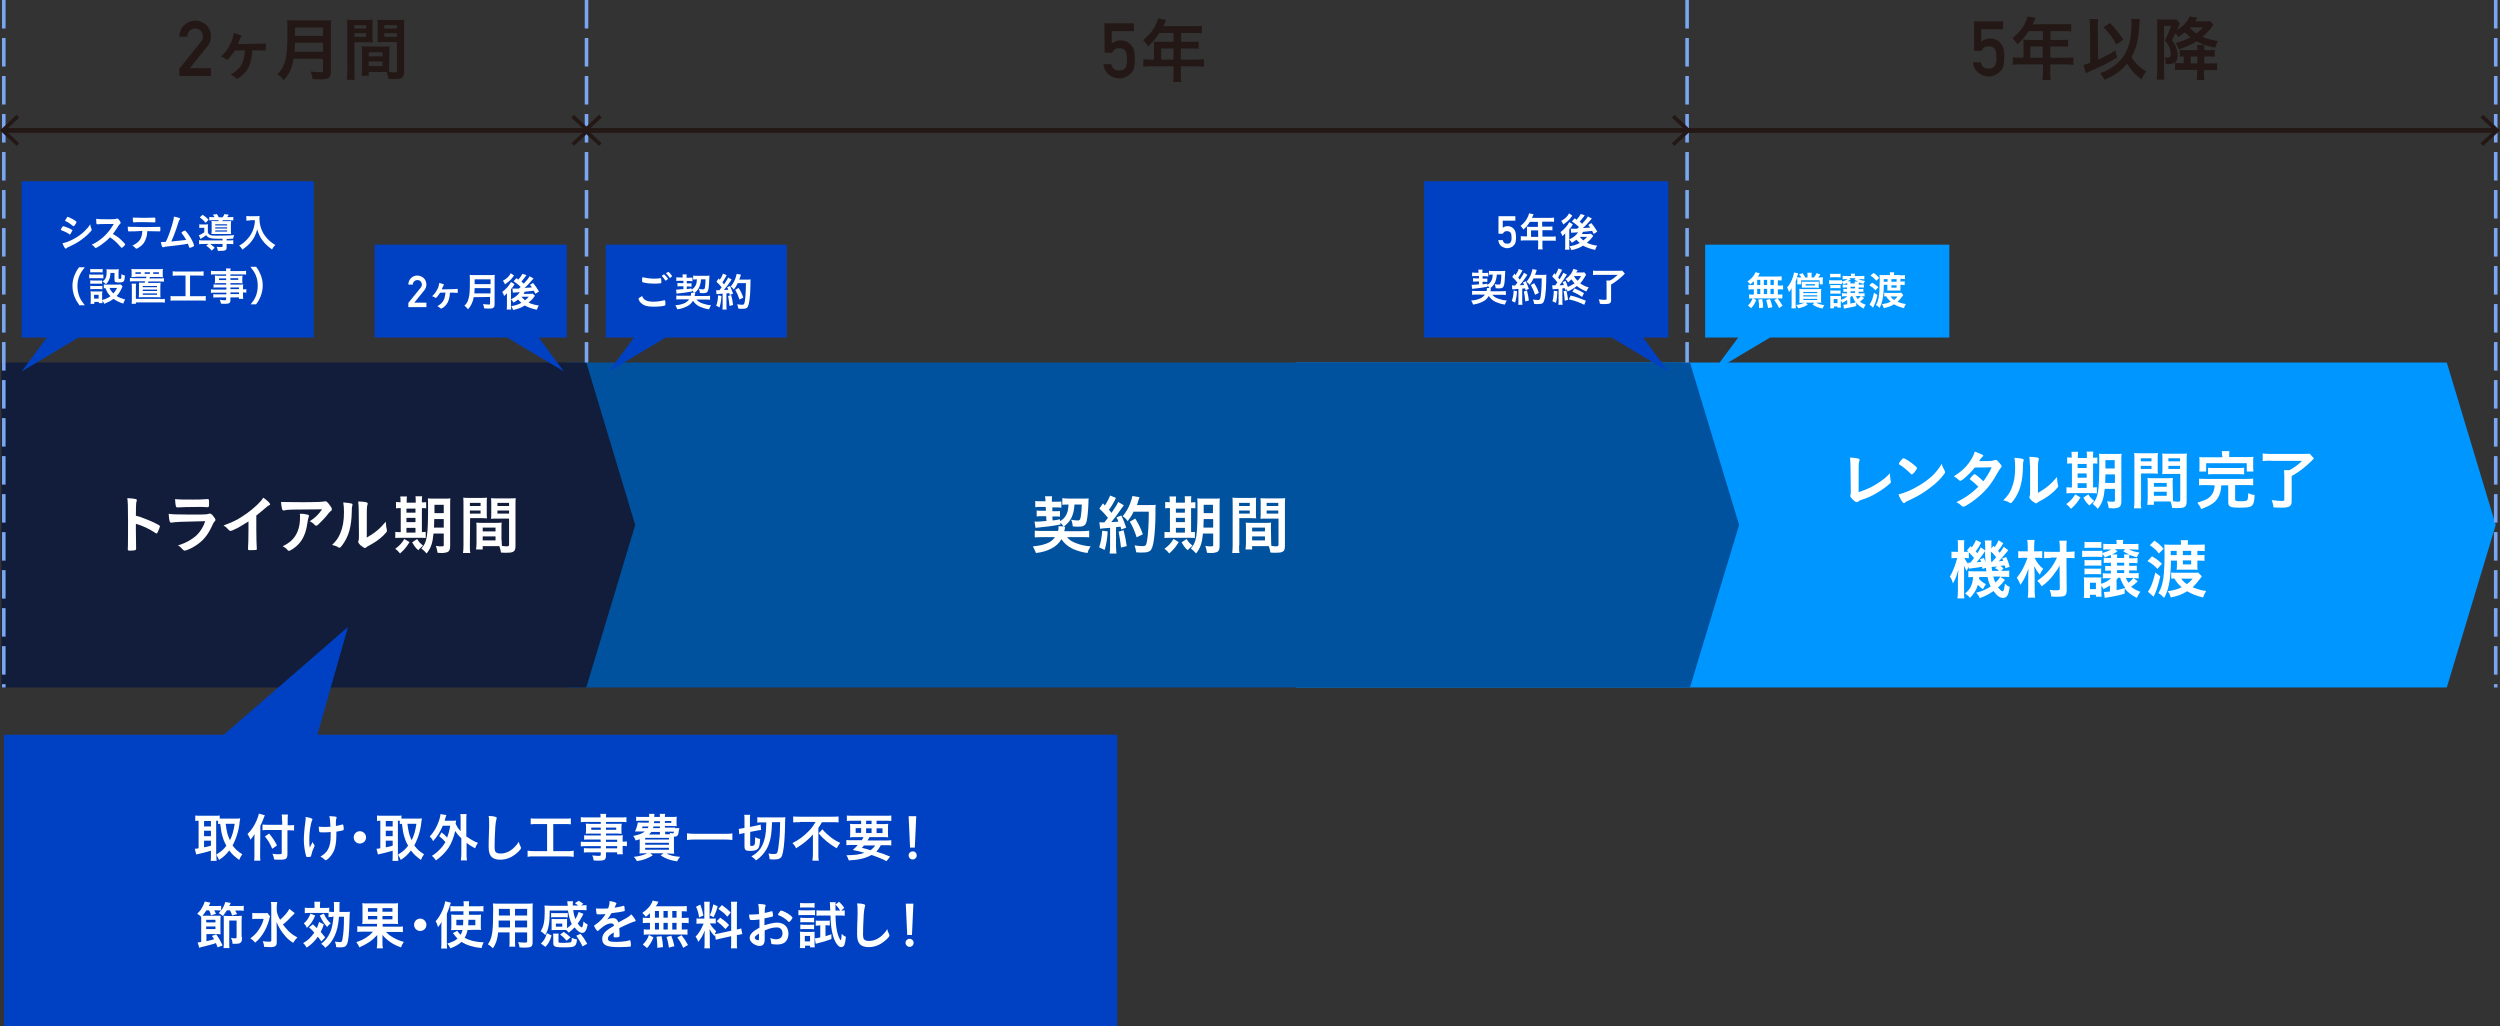 <?xml version="1.0" encoding="utf-8"?>
<!-- Generator: Adobe Illustrator 24.1.3, SVG Export Plug-In . SVG Version: 6.00 Build 0)  -->
<svg version="1.1" id="レイヤー_1" xmlns="http://www.w3.org/2000/svg" xmlns:xlink="http://www.w3.org/1999/xlink" x="0px"
	 y="0px" viewBox="0 0 1052.4 432" style="enable-background:new 0 0 1052.4 432;" xml:space="preserve">
<rect x="0" y="0" width="1052.4" height="432" fill="#333333" stroke="none"/>
<style type="text/css">
	.st0{fill:#0096FF;}
	.st1{fill:#00529F;}
	.st2{fill:#121C3B;}
	.st3{fill:none;stroke:#7AA6F2;stroke-width:1.5;stroke-miterlimit:10;stroke-dasharray:12,4;}
	.st4{fill:none;stroke:#231815;stroke-width:2;stroke-miterlimit:10;}
	.st5{fill:#231815;}
	.st6{fill:#0041C4;}
	.st7{fill:#FFFFFF;}
</style>
<g>
	<polygon class="st0" points="1030,289.4 545.5,289.4 545.5,152.6 1030,152.6 1050.6,221 	"/>
	<polygon class="st1" points="711.4,289.4 238.8,289.4 238.8,152.6 711.4,152.6 732.1,221 	"/>
	<polygon class="st2" points="246.8,289.4 0.6,289.4 0.6,152.6 246.8,152.6 267.4,221 	"/>
	<line class="st3" x1="1.6" y1="0" x2="1.6" y2="289.4"/>
	<line class="st3" x1="246.9" y1="0" x2="246.9" y2="152.6"/>
	<line class="st3" x1="710.2" y1="0" x2="710.2" y2="152.6"/>
	<line class="st3" x1="1050.6" y1="0" x2="1050.6" y2="289.4"/>
	<g>
		<g>
			<line class="st4" x1="1.7" y1="54.9" x2="246.9" y2="54.9"/>
			<g>
				<polygon class="st5" points="7,61.4 8.1,60.3 2.3,54.9 8.1,49.5 7,48.3 0,54.9 				"/>
			</g>
			<g>
				<polygon class="st5" points="241.6,61.4 240.5,60.3 246.3,54.9 240.5,49.5 241.6,48.3 248.6,54.9 				"/>
			</g>
		</g>
	</g>
	<g>
		<g>
			<line class="st4" x1="710.2" y1="54.9" x2="246.9" y2="54.9"/>
			<g>
				<polygon class="st5" points="704.9,48.3 703.8,49.5 709.6,54.9 703.8,60.3 704.9,61.4 711.9,54.9 				"/>
			</g>
			<g>
				<polygon class="st5" points="252.2,48.3 253.3,49.5 247.5,54.9 253.3,60.3 252.2,61.4 245.1,54.9 				"/>
			</g>
		</g>
	</g>
	<g>
		<g>
			<line class="st4" x1="1050.6" y1="54.9" x2="710.2" y2="54.9"/>
			<g>
				<polygon class="st5" points="1045.3,48.3 1044.2,49.5 1050,54.9 1044.2,60.3 1045.3,61.4 1052.4,54.9 				"/>
			</g>
		</g>
	</g>
	<polygon class="st6" points="702.3,76.3 599.5,76.3 599.5,142.1 678.4,142.1 702.3,156.4 691.7,142.1 702.3,142.1 	"/>
	<polygon class="st0" points="820.6,103 717.8,103 717.8,142.1 731.7,142.1 721.1,156.4 745.1,142.1 820.6,142.1 	"/>
	<polygon class="st6" points="238.6,103 157.7,103 157.7,142.1 213.5,142.1 237.4,156.4 226.8,142.1 238.6,142.1 	"/>
	<polygon class="st6" points="331.2,103 255,103 255,142.1 266.9,142.1 256.3,156.4 280.2,142.1 331.2,142.1 	"/>
	<polygon class="st6" points="132.1,76.3 9.1,76.3 9.1,142.1 19.7,142.1 9.1,156.4 33,142.1 132.1,142.1 	"/>
	<polygon class="st6" points="1.7,309.3 94.2,309.3 146.5,263.9 133.6,309.3 470.3,309.3 470.3,432 1.7,432 	"/>
	<g>
		<path class="st7" d="M57.2,223.5c0,1.7,0.1,6.1,0.1,7.4c0,0.1,0,0.1,0,0.1c0,0.2-0.1,0.4-0.2,0.5c-0.2,0.2-1.3,0.3-2.3,0.3
			c-0.9,0-1-0.1-1-0.6v-0.1c0.1-0.7,0.1-8.6,0.1-11.8c0-6.3-0.1-8.1-0.3-9.6c2,0.1,2.8,0.2,3.6,0.4c0.3,0.1,0.4,0.2,0.4,0.4
			c0,0.1,0,0.1-0.1,0.6c-0.1,0.3-0.2,0.7-0.2,1.1c0,0.1-0.1,1.7-0.1,4.9c1.9,0.5,1.9,0.5,3.1,1c2.7,1,4.3,1.7,6.7,3
			c0.2,0.2,0.3,0.3,0.3,0.5c0,0.3-0.5,1.6-0.9,2.4c-0.2,0.5-0.4,0.6-0.5,0.6s-0.2-0.1-0.4-0.2c-2.7-1.8-5.5-3.1-8.3-3.9V223.5z"/>
		<path class="st7" d="M72.2,220c-0.1,0-0.2,0-0.2,0c-0.6,0-0.8-0.9-1-3.7c1.3,0.2,3.2,0.3,8.3,0.3c5.5,0,6.9,0,7.5-0.1
			c0.4,0,0.5-0.1,1-0.2c0.2-0.1,0.4-0.1,0.5-0.1c0.4,0,0.7,0.2,1.2,0.7c0.7,0.8,1.2,1.6,1.2,1.9s-0.1,0.5-0.5,0.9
			c-0.2,0.2-0.4,0.4-0.9,1.6c-1.8,4-3.9,6.5-7.1,8.5c-1.5,1-3.9,2-4.4,2c-0.4,0-0.6-0.2-1.1-0.7c-0.7-0.8-1-1.1-1.8-1.5
			c3.1-0.9,6-2.5,8-4.4c1.5-1.5,2.7-3.4,3.5-5.8C76.1,219.6,74.2,219.7,72.2,220z M81.2,210.3c2.8,0,2.8,0,6-0.2c0.1,0,0.1,0,0.3,0
			c0.4,0,0.5,0.3,0.5,1.1c0,0.3,0,0.6,0,0.9c0,0.1,0,0.1,0,0.1c0,1-0.1,1.3-0.5,1.3c-0.1,0-0.3,0-0.6,0c-0.5-0.1-2.6-0.1-3.4-0.1
			c-4.1,0-7,0.1-8.6,0.2c-0.1,0-0.2,0-0.2,0c-0.7,0-0.8-0.4-1-3.5C75.5,210.3,77.2,210.3,81.2,210.3z"/>
		<path class="st7" d="M107.9,223.1c0,3.4,0.1,6,0.2,7.8c0,0.1,0,0.2,0,0.2c0,0.3-0.1,0.4-0.4,0.4c-0.4,0.1-1.5,0.1-2.4,0.1
			c-0.8,0-0.9-0.1-0.9-0.5V231c0.1-1.4,0.2-4.5,0.2-7.9v-3.6c-1.9,1.2-2.8,1.7-4.3,2.6c-2,1-2.9,1.4-3.3,1.4c-0.2,0-0.4-0.1-0.6-0.3
			c-0.8-0.9-1.2-1.3-2.3-2c3.5-1.3,5.5-2.2,7.9-3.8c3-1.9,6.1-4.5,7.9-6.6c0.4-0.4,0.5-0.7,0.9-1.3c1.7,1.1,2.9,2.3,2.9,2.8
			c0,0.2-0.1,0.3-0.4,0.4c-0.5,0.2-0.7,0.4-2,1.5c-1.2,1.1-2.4,2-3.4,2.8L107.9,223.1L107.9,223.1z"/>
		<path class="st7" d="M127.1,211.4c2.3,0,4,0,7.3-0.1c1.2-0.1,1.6-0.1,2-0.2c0.3-0.1,0.4-0.1,0.5-0.1c0.5,0,1,0.4,1.8,1.5
			c0.7,0.9,1,1.4,1,1.9c0,0.3-0.1,0.5-0.4,0.7c-0.4,0.3-0.5,0.4-1.1,1.1c-1,1.4-2.2,2.6-3.9,4.3c-0.7,0.7-1,0.8-1.2,0.8
			s-0.3-0.1-0.5-0.2c-0.7-0.8-1.3-1.2-2.2-1.7c2.1-1.3,3.5-2.6,5.2-5c-14.1,0.1-14.1,0.1-15.7,0.4c-0.2,0.1-0.3,0.1-0.4,0.1
			c-0.4,0-0.7-0.2-0.8-0.8c-0.2-0.7-0.3-1.6-0.4-2.8C119.7,211.3,122,211.4,127.1,211.4z M129.3,216.6c0.5,0.1,0.8,0.3,0.8,0.6
			c0,0.1,0,0.1-0.2,0.5c-0.1,0.4-0.3,1-0.4,1.9c-0.5,3.7-1.4,6.2-2.8,8.2c-1.1,1.6-2.9,3.1-4.5,3.9c-0.2,0.1-0.4,0.2-0.5,0.2
			c-0.2,0-0.4-0.1-0.6-0.3c-0.5-0.7-1.2-1.1-2.1-1.7c1.6-0.7,2.4-1.3,3.4-2.1c2.6-2.3,3.9-5.6,3.9-10c0-0.6,0-1-0.1-1.5
			C127.5,216.2,128.4,216.4,129.3,216.6z"/>
		<path class="st7" d="M148.1,212c0.2,0.1,0.3,0.2,0.3,0.5c0,0.1,0,0.2-0.1,0.4c-0.2,0.6-0.2,1-0.2,2.1c-0.1,6.7-1.3,10.9-4.1,14.6
			c-0.6,0.8-0.9,1-1.1,1c-0.1,0-0.2-0.1-0.5-0.2c-0.7-0.5-1.4-0.7-2.6-1c1.9-1.9,2.6-2.9,3.4-4.8c1.1-2.6,1.6-5.2,1.6-9.1
			c0-1.8-0.1-2.6-0.3-4C146.1,211.6,147.4,211.8,148.1,212z M151,214.7c0-1.3-0.1-2.4-0.2-3.6c2.9,0.1,4,0.3,4,0.9
			c0,0.2,0,0.2-0.1,0.5c-0.1,0.2-0.2,0.6-0.2,1c-0.1,0.7-0.1,0.7-0.1,12.8c3.5-2,5.7-3.9,8-6.7c0.1,1.4,0.2,2.5,0.4,3.3
			c0.1,0.2,0.1,0.3,0.1,0.5c0,0.4-0.3,0.8-1.5,2c-2,1.9-3.4,2.8-5.9,4.2c-0.6,0.3-1,0.5-1.3,0.8c-0.2,0.2-0.4,0.3-0.6,0.3
			c-0.3,0-1.3-0.7-2-1.3c-0.5-0.5-0.8-1-0.8-1.3c0-0.1,0-0.2,0.1-0.5c0.2-0.5,0.2-1,0.2-2.5L151,214.7L151,214.7z"/>
		<path class="st7" d="M168.6,211.2c0-0.9,0-1.6-0.1-2.2h2.8c-0.1,0.7-0.1,1.3-0.1,2.2v0.4h3.8v-0.5c0-1,0-1.6-0.1-2.2h2.8
			c-0.1,0.6-0.1,1.2-0.1,2.2v0.4c0.9,0,1.3-0.1,1.8-0.1v2.6c-0.5-0.1-0.8-0.1-1.8-0.1V224c0.9,0,1.1-0.1,1.6-0.1v2.6
			c-0.5-0.1-1.1-0.1-2.2-0.1h-8.6c-1.1,0-1.6,0-2,0.1v-2.6c0.5,0.1,1,0.1,2,0.1h0.3v-10.1c-1,0-1.5,0-2,0.1v-2.7
			c0.4,0.1,1,0.1,2,0.1L168.6,211.2L168.6,211.2z M172.4,228.2c-1.4,2.2-2,3-4,4.8c-0.6-0.8-1-1.2-2-2c1.8-1.3,2.7-2.3,3.8-4.1
			L172.4,228.2z M174.9,215.8v-1.7h-3.8v1.7H174.9z M174.9,219.8V218h-3.8v1.8H174.9z M174.9,224.2v-2h-3.8v2H174.9z M175.4,231
			c-0.8-0.9-0.9-1-1.9-2.7l2.1-1.4c0.9,1.4,1,1.5,2.5,2.8c-0.8,0.6-1.4,1.2-2,1.9L175.4,231z M182.5,224.6c-0.4,4.1-1.1,6.1-2.9,8.4
			c-0.8-0.9-1.3-1.4-2.2-2.1c2.4-2.7,2.8-5.2,2.8-17.7c0-1.9,0-2.5-0.1-3.4c0.8,0.1,1.6,0.1,2.9,0.1h3.8c1.4,0,2,0,2.8-0.1
			c-0.1,0.7-0.1,1.4-0.1,2.9V230c0,1.3-0.4,2.1-1.1,2.4c-0.5,0.2-1.4,0.4-2.5,0.4c-0.4,0-0.4,0-1.7-0.1c-0.2-1.1-0.3-1.8-0.7-2.9
			c1.1,0.2,1.7,0.2,2.3,0.2c0.8,0,1-0.1,1-0.5v-4.9L182.5,224.6L182.5,224.6z M182.8,218.5c0,1.5-0.1,2.7-0.1,3.6h4.1v-3.6H182.8z
			 M186.8,212.5h-3.9v3.5h3.9V212.5z"/>
		<path class="st7" d="M197.8,229.6c0,1.6,0,2.5,0.2,3.2h-3.1c0.1-0.8,0.2-1.6,0.2-3.2v-17.2c0-1.3,0-2.1-0.1-2.9
			c0.8,0.1,1.4,0.1,2.7,0.1h4.6c1.4,0,2,0,2.7-0.1c-0.1,0.8-0.1,1.4-0.1,2.4v4c0,1.2,0,1.7,0.1,2.3c-0.7,0-1.5-0.1-2.4-0.1h-4.7
			L197.8,229.6L197.8,229.6z M197.8,213h4.5v-1.3h-4.5V213z M197.8,216.2h4.5v-1.3h-4.5V216.2z M211.2,227.5c0,1,0,1.6,0.1,2.3
			c0.8,0.1,1.5,0.2,2,0.2c0.7,0,1-0.2,1-0.7v-11h-5.2c-0.9,0-1.6,0-2.4,0.1c0.1-0.9,0.1-1.1,0.1-2.3v-4c0-0.9,0-1.7-0.1-2.4
			c0.7,0.1,1.3,0.1,2.7,0.1h5c1.3,0,1.9,0,2.7-0.1c-0.1,1-0.1,1.6-0.1,2.9v17.2c0,1.6-0.3,2.2-1.3,2.6c-0.5,0.2-1.3,0.3-3,0.3
			c-0.3,0-0.4,0-1.8-0.1c-0.2-1.2-0.3-1.6-0.7-2.7c-0.7,0-1.2,0-1.5,0h-5.5v1.4h-2.8c0.1-0.6,0.2-1.7,0.2-2.6v-6.4
			c0-0.9,0-1.6-0.1-2.3c0.7,0.1,1.3,0.1,2.4,0.1h5.8c1.1,0,1.7,0,2.5-0.1c-0.1,0.6-0.1,1.3-0.1,2.3v5.2H211.2z M203.2,223.7h5.4
			v-1.6h-5.4V223.7z M203.2,227.5h5.4v-1.7h-5.4V227.5z M209.4,213h4.9v-1.3h-4.9V213z M209.4,216.2h4.9v-1.3h-4.9V216.2z"/>
	</g>
	<g>
		<path class="st7" d="M447.7,221.6c-0.4-0.6-0.8-1.1-1.3-1.6v0.8c-3.1,0.6-7,1.1-10.5,1.4l-0.4-2.7c0.4,0,0.6,0.1,0.8,0.1
			c0.6,0,2.2-0.1,4.2-0.3l-0.1-2h-1.9c-0.9,0-1.5,0-2.1,0.1v-2.5c0.6,0.1,1,0.1,2.2,0.1h1.7l-0.1-1.6h-2.3c-0.9,0-1.3,0-2.1,0.1
			v-2.6c0.7,0.1,1.2,0.1,2.1,0.1h2.2v-0.5c0-0.5-0.1-1-0.2-1.6h3c-0.1,0.3-0.1,0.8-0.1,1.3c0,0.1,0,0.2,0,0.4v0.6h2
			c0.8,0,1.4,0,2-0.1v2.6c-0.7-0.1-1.2-0.1-2-0.1H443v1.6h1.4c0.9,0,1.3,0,1.8-0.1v2.4c-0.5-0.1-1-0.1-1.9-0.1H443l0.1,1.7
			c1-0.1,1.6-0.2,3.1-0.5v0.8c1.3-0.7,2.1-1.6,2.7-2.8c0.6-1.2,0.8-2.3,0.9-4.2h-0.5c-0.8,0-1.6,0-2.1,0.1v-2.8
			c0.7,0.1,1.9,0.2,3,0.2h5.5c1.1,0,2,0,2.6-0.1c-0.1,0.5-0.1,0.8-0.1,1.6c-0.1,3.4-0.4,6.3-0.7,7.7c-0.4,2-1.2,2.6-3.4,2.6
			c-0.8,0-1.5,0-2.5-0.1c-0.1-1-0.2-1.8-0.7-2.8c1.4,0.2,2.1,0.3,2.8,0.3c0.8,0,1.1-0.3,1.3-1.9c0.2-1.1,0.3-2.6,0.4-4.8h-3.1
			c-0.2,4.4-1.7,7.4-4.6,9.3h0.7c-0.1,0.3-0.1,0.5-0.2,1.1c-0.1,0.3-0.1,0.5-0.2,0.8h7.1c1.6,0,2.6-0.1,3.4-0.2v2.8
			c-0.8-0.1-1.8-0.1-3.3-0.1h-6c0.9,1.2,2,1.9,3.9,2.6c1.8,0.7,3.6,1.1,6,1.3c-0.6,0.9-1,1.7-1.3,2.8c-2.6-0.4-4.3-0.9-6.3-1.8
			c-2-1-3.4-2.2-4.7-4c-1,1.7-2.4,3-4.2,3.9c-1.9,1-3.9,1.6-6.5,1.9c-0.4-1-0.7-1.7-1.3-2.8c2.7-0.2,5.2-0.8,6.9-1.7
			c1-0.6,1.8-1.3,2.4-2.2H439c-1.5,0-2.6,0.1-3.4,0.1v-2.8c0.8,0.1,1.8,0.1,3.4,0.1h6.4c0.2-0.7,0.2-1.1,0.2-1.5
			c0-0.2,0-0.3-0.1-0.5L447.7,221.6z"/>
		<path class="st7" d="M466.3,223.7c-0.2,3.3-0.6,5.5-1.3,7.8l-2.3-1.1c0.7-2.2,1.1-4.1,1.3-7L466.3,223.7z M462.8,219.8
			c0.4,0.1,0.6,0.1,1.1,0.1c0.2,0,0.4,0,1,0c0.8-1,1-1.2,1.5-1.9c-1.4-1.7-1.7-2.1-3.6-3.9l1.5-2.2c0.4,0.5,0.5,0.6,0.8,0.9
			c1-1.5,1.9-3.3,2.2-4.2l2.5,1c-0.2,0.2-0.3,0.4-0.5,1c-0.6,1.2-1.8,3.2-2.5,4c0.5,0.5,0.6,0.7,1.1,1.3c1.8-2.6,2.5-3.8,2.8-4.6
			l2.4,1.4c-0.2,0.3-0.4,0.5-0.9,1.2c-1.5,2.2-3.2,4.5-4.4,5.9c1.6-0.1,1.6-0.1,3-0.2c-0.2-0.7-0.4-1-0.8-1.8l2-0.8
			c0.7,1.3,1.4,3.1,2.1,5.1l-2.1,0.8c-0.1-0.6-0.2-0.8-0.3-1.2c-0.5,0.1-1.1,0.1-1.9,0.2v8.3c0,1.3,0.1,2,0.2,2.8h-2.9
			c0.1-0.8,0.2-1.5,0.2-2.8v-8c-3.1,0.2-3.8,0.3-4.2,0.4L462.8,219.8z M473,223.2c0.6,2.3,1,4.5,1.3,6.7l-2.4,0.6
			c-0.2-2-0.6-4.7-1-6.7L473,223.2z M477.3,215.2c-0.9,1.9-1.4,2.6-2.6,4.2c-0.5-0.8-1.1-1.4-2.1-2.1c1.3-1.5,2.4-3.4,3.1-5.2
			c0.5-1.3,0.8-2.5,1-3.3l3,0.5c-0.1,0.3-0.1,0.4-0.4,1.1c-0.3,1.1-0.4,1.4-0.7,2.2h5.7c1.1,0,1.6,0,2.2-0.1
			c-0.1,0.8-0.1,0.8-0.1,4.6c0,3-0.3,7.6-0.6,9.7c-0.4,3-0.9,4.5-1.7,5.1c-0.6,0.5-1.6,0.7-3.4,0.7c-0.8,0-1.3,0-2.4-0.1
			c-0.2-1.1-0.3-1.8-0.7-2.9c1.3,0.2,2.5,0.3,3.4,0.3c1.2,0,1.5-0.3,1.8-1.9c0.5-2.6,0.8-7.3,0.8-12.6h-6.3V215.2z M478.5,226.2
			c-1.1-3.2-1.6-4.4-2.9-6.6l2.3-1.3c1.5,2.4,2.2,3.9,3.2,6.6L478.5,226.2z"/>
		<path class="st7" d="M492.4,211.2c0-0.9,0-1.6-0.1-2.2h2.8c-0.1,0.7-0.1,1.3-0.1,2.2v0.4h3.8v-0.5c0-1,0-1.6-0.1-2.2h2.8
			c-0.1,0.6-0.1,1.2-0.1,2.2v0.4c0.9,0,1.3-0.1,1.8-0.1v2.6c-0.5-0.1-0.8-0.1-1.8-0.1V224c0.9,0,1.1-0.1,1.6-0.1v2.6
			c-0.5-0.1-1.1-0.1-2.2-0.1h-8.6c-1.1,0-1.6,0-2,0.1v-2.6c0.5,0.1,1,0.1,2,0.1h0.3v-10.1c-1,0-1.5,0-2,0.1v-2.7
			c0.4,0.1,1,0.1,2,0.1L492.4,211.2L492.4,211.2z M496.2,228.2c-1.4,2.2-2,3-4,4.8c-0.6-0.8-1-1.2-2-2c1.8-1.3,2.7-2.3,3.8-4.1
			L496.2,228.2z M498.8,215.8v-1.7H495v1.7H498.8z M498.8,219.8V218H495v1.8H498.8z M498.8,224.2v-2H495v2H498.8z M499.3,231
			c-0.8-0.9-0.9-1-1.9-2.7l2.1-1.4c0.9,1.4,1,1.5,2.5,2.8c-0.8,0.6-1.4,1.2-2,1.9L499.3,231z M506.4,224.6c-0.4,4.1-1.1,6.1-2.9,8.4
			c-0.8-0.9-1.3-1.4-2.2-2.1c2.4-2.7,2.8-5.2,2.8-17.7c0-1.9,0-2.5-0.1-3.4c0.8,0.1,1.6,0.1,2.9,0.1h3.8c1.4,0,2,0,2.8-0.1
			c-0.1,0.7-0.1,1.4-0.1,2.9V230c0,1.3-0.4,2.1-1.1,2.4c-0.5,0.2-1.4,0.4-2.5,0.4c-0.4,0-0.4,0-1.7-0.1c-0.2-1.1-0.3-1.8-0.7-2.9
			c1.1,0.2,1.7,0.2,2.3,0.2c0.8,0,1-0.1,1-0.5v-4.9L506.4,224.6L506.4,224.6z M506.7,218.5c0,1.5-0.1,2.7-0.1,3.6h4.1v-3.6H506.7z
			 M510.6,212.5h-3.9v3.5h3.9V212.5z"/>
		<path class="st7" d="M521.6,229.6c0,1.6,0,2.5,0.2,3.2h-3.1c0.1-0.8,0.2-1.6,0.2-3.2v-17.2c0-1.3,0-2.1-0.1-2.9
			c0.8,0.1,1.4,0.1,2.7,0.1h4.6c1.4,0,2,0,2.7-0.1c-0.1,0.8-0.1,1.4-0.1,2.4v4c0,1.2,0,1.7,0.1,2.3c-0.7,0-1.5-0.1-2.4-0.1h-4.7
			v11.5H521.6z M521.6,213h4.5v-1.3h-4.5V213z M521.6,216.2h4.5v-1.3h-4.5V216.2z M535.1,227.5c0,1,0,1.6,0.1,2.3
			c0.8,0.1,1.5,0.2,2,0.2c0.7,0,1-0.2,1-0.7v-11H533c-0.9,0-1.6,0-2.4,0.1c0.1-0.9,0.1-1.1,0.1-2.3v-4c0-0.9,0-1.7-0.1-2.4
			c0.7,0.1,1.3,0.1,2.7,0.1h5c1.3,0,1.9,0,2.7-0.1c-0.1,1-0.1,1.6-0.1,2.9v17.2c0,1.6-0.3,2.2-1.3,2.6c-0.5,0.2-1.3,0.3-3,0.3
			c-0.3,0-0.4,0-1.8-0.1c-0.2-1.2-0.3-1.6-0.7-2.7c-0.7,0-1.2,0-1.5,0h-5.5v1.4h-2.8c0.1-0.6,0.2-1.7,0.2-2.6v-6.4
			c0-0.9,0-1.6-0.1-2.3c0.7,0.1,1.3,0.1,2.4,0.1h5.8c1.1,0,1.7,0,2.5-0.1c-0.1,0.6-0.1,1.3-0.1,2.3L535.1,227.5L535.1,227.5z
			 M527.1,223.7h5.4v-1.6h-5.4V223.7z M527.1,227.5h5.4v-1.7h-5.4V227.5z M533.2,213h4.9v-1.3h-4.9V213z M533.2,216.2h4.9v-1.3h-4.9
			V216.2z"/>
	</g>
	<g>
		<path class="st7" d="M779,197.2c0-1.9-0.1-3-0.2-4.6c1.3,0.1,2.5,0.2,3.4,0.4c0.4,0.1,0.6,0.2,0.6,0.5c0,0.1,0,0.2-0.1,0.6
			c-0.3,0.8-0.3,0.8-0.3,13.1c4.1-1.4,6.3-2.5,9.3-4.6c1.6-1.1,2.7-2.1,3.9-3.4c0,0.1,0,0.2,0,0.2c0,1,0.1,1.9,0.3,3
			c0,0.2,0.1,0.4,0.1,0.4c0,0.5-0.4,0.8-1.9,2s-3.9,2.7-5.6,3.6c-1.5,0.8-2.9,1.4-4.9,2c-0.6,0.2-1,0.4-1.3,0.7
			c-0.2,0.2-0.4,0.3-0.7,0.3c-0.7,0-2.7-1.9-2.7-2.6c0-0.1,0-0.3,0.1-0.5c0.1-0.4,0.1-0.8,0.1-1.9L779,197.2L779,197.2z"/>
		<path class="st7" d="M818.6,198.1c0.1,0.3,0.2,0.5,0.2,0.6c0,0.3-0.1,0.5-0.5,1c-1.5,2-3.1,3.6-5.5,5.4c-2.7,2.1-5.1,3.6-8.3,5.1
			c-2.1,1-2.2,1-2.5,1.3c-0.2,0.2-0.3,0.3-0.5,0.3s-0.5-0.2-0.9-0.8c-0.5-0.8-1.1-1.9-1.4-2.9c2.8-0.6,6.1-2.1,9.3-4.1
			c4.2-2.6,6.9-5.3,8.9-8.8C817.6,196.2,817.9,196.8,818.6,198.1z M800.4,193.6c0.5-0.5,0.7-0.7,0.9-0.7c0.5,0,2.6,1.3,4.3,2.7
			c1,0.8,1.4,1.2,1.4,1.5c0,0.2-0.5,0.9-1.1,1.7c-0.6,0.7-0.9,0.9-1.1,0.9c-0.2,0-0.2,0-1.3-1.1c-0.7-0.7-2.1-1.8-2.8-2.3
			c-1-0.6-1-0.6-1.1-0.7s-0.2-0.2-0.2-0.2C799.2,195.1,799.7,194.4,800.4,193.6z"/>
		<path class="st7" d="M826.7,201.5c-0.8,0.7-1.3,0.9-1.5,0.9s-0.2,0-0.8-0.5c-0.5-0.5-1.2-1-1.9-1.4c2.9-1.8,4.7-3.4,6.4-5.7
			c1.1-1.6,2-3.2,2.4-4.7c2.9,1.1,3.6,1.4,3.6,1.8c0,0.1-0.1,0.2-0.4,0.4c-0.3,0.2-0.6,0.7-1.4,1.8c0.2,0,0.3,0,0.5,0
			c1,0,1.6,0,1.8,0c2.6,0,3.3-0.1,4.2-0.4c0.2-0.1,0.3-0.1,0.5-0.1c0.4,0,0.8,0.3,1.6,1.3c0.7,0.8,0.9,1.1,0.9,1.4
			c0,0.2-0.1,0.4-0.4,0.7c-0.2,0.2-0.5,0.7-1,1.5c-2.6,4.7-4.5,7.2-7.6,10c-2.4,2.2-6.3,4.8-7.1,4.8c-0.2,0-0.5-0.1-0.7-0.3
			c-0.8-0.8-1.5-1.3-2.3-1.6c3.8-1.8,6.7-3.9,9.3-6.5c-0.2-0.2-0.2-0.2-0.8-0.8c-0.6-0.6-1.2-1.1-2.6-2.2c-0.2-0.1-0.2-0.2-0.2-0.3
			c0-0.1,0.4-0.5,1.3-1.5c0.5-0.5,0.6-0.5,0.7-0.5c0.4,0,2,1.3,3.7,3c1.6-2.1,2.8-4.2,3.5-5.9c-3.1,0.1-3.1,0.1-7.1,0.1
			C830.1,198.4,828.5,200,826.7,201.5z"/>
		<path class="st7" d="M851.6,193.2c0.2,0.1,0.3,0.2,0.3,0.5c0,0.1,0,0.2-0.1,0.4c-0.2,0.6-0.2,1-0.2,2.1
			c-0.1,6.7-1.3,10.9-4.1,14.6c-0.6,0.8-0.9,1-1.1,1c-0.1,0-0.2-0.1-0.5-0.2c-0.7-0.5-1.4-0.7-2.6-1c1.9-1.9,2.6-2.9,3.4-4.8
			c1.1-2.6,1.6-5.2,1.6-9.1c0-1.8-0.1-2.6-0.3-4C849.6,192.8,850.8,193,851.6,193.2z M854.5,195.9c0-1.3-0.1-2.4-0.2-3.6
			c2.9,0.1,4,0.3,4,0.9c0,0.2,0,0.2-0.1,0.5c-0.1,0.2-0.2,0.6-0.2,1c-0.1,0.7-0.1,0.7-0.1,12.8c3.5-2,5.7-3.9,8-6.7
			c0.1,1.4,0.2,2.5,0.4,3.3c0.1,0.2,0.1,0.3,0.1,0.5c0,0.4-0.3,0.8-1.5,2c-2,1.9-3.4,2.8-5.9,4.2c-0.6,0.3-1,0.5-1.3,0.8
			c-0.2,0.2-0.4,0.3-0.6,0.3c-0.3,0-1.3-0.7-2-1.3c-0.5-0.5-0.8-1-0.8-1.3c0-0.1,0-0.2,0.1-0.5c0.2-0.5,0.2-1,0.2-2.5v-10.4H854.5z"
			/>
		<path class="st7" d="M872.1,192.4c0-0.9,0-1.6-0.1-2.2h2.8c-0.1,0.7-0.1,1.3-0.1,2.2v0.4h3.8v-0.5c0-1,0-1.6-0.1-2.2h2.8
			c-0.1,0.6-0.1,1.2-0.1,2.2v0.4c0.9,0,1.3-0.1,1.8-0.1v2.6c-0.5-0.1-0.8-0.1-1.8-0.1v10.1c0.9,0,1.1-0.1,1.6-0.1v2.6
			c-0.5-0.1-1.1-0.1-2.2-0.1h-8.6c-1.1,0-1.6,0-2,0.1v-2.6c0.5,0.1,1,0.1,2,0.1h0.3v-10.1c-1,0-1.5,0-2,0.1v-2.7
			c0.4,0.1,1,0.1,2,0.1v-0.2H872.1z M875.8,209.4c-1.4,2.2-2,3-4,4.8c-0.6-0.8-1-1.2-2-2c1.8-1.3,2.7-2.3,3.8-4.1L875.8,209.4z
			 M878.4,197v-1.7h-3.8v1.7H878.4z M878.4,201.1v-1.8h-3.8v1.8H878.4z M878.4,205.4v-2h-3.8v2H878.4z M878.9,212.2
			c-0.8-0.9-0.9-1-1.9-2.7l2.1-1.4c0.9,1.4,1,1.5,2.5,2.8c-0.8,0.6-1.4,1.2-2,1.9L878.9,212.2z M886,205.8c-0.4,4.1-1.1,6.1-2.9,8.4
			c-0.8-0.9-1.3-1.4-2.2-2.1c2.4-2.7,2.8-5.2,2.8-17.7c0-1.9,0-2.5-0.1-3.4c0.8,0.1,1.6,0.1,2.9,0.1h3.8c1.4,0,2,0,2.8-0.1
			c-0.1,0.7-0.1,1.4-0.1,2.9v17.3c0,1.3-0.4,2.1-1.1,2.4c-0.5,0.2-1.4,0.4-2.5,0.4c-0.4,0-0.4,0-1.7-0.1c-0.2-1.1-0.3-1.8-0.7-2.9
			c1.1,0.2,1.7,0.2,2.3,0.2c0.8,0,1-0.1,1-0.5v-4.9L886,205.8L886,205.8z M886.3,199.7c0,1.5-0.1,2.7-0.1,3.6h4.1v-3.6H886.3z
			 M890.2,193.7h-3.9v3.5h3.9V193.7z"/>
		<path class="st7" d="M901.2,210.8c0,1.6,0,2.5,0.2,3.2h-3.1c0.1-0.8,0.2-1.6,0.2-3.2v-17.2c0-1.3,0-2.1-0.1-2.9
			c0.8,0.1,1.4,0.1,2.7,0.1h4.6c1.4,0,2,0,2.7-0.1c-0.1,0.8-0.1,1.4-0.1,2.4v4c0,1.2,0,1.7,0.1,2.3c-0.7,0-1.5-0.1-2.4-0.1h-4.7
			v11.5H901.2z M901.2,194.2h4.5v-1.3h-4.5V194.2z M901.2,197.4h4.5v-1.3h-4.5V197.4z M914.7,208.7c0,1,0,1.6,0.1,2.3
			c0.8,0.1,1.5,0.2,2,0.2c0.7,0,1-0.2,1-0.7v-11h-5.2c-0.9,0-1.6,0-2.4,0.1c0.1-0.9,0.1-1.1,0.1-2.3v-4c0-0.9,0-1.7-0.1-2.4
			c0.7,0.1,1.3,0.1,2.7,0.1h5c1.3,0,1.9,0,2.7-0.1c-0.1,1-0.1,1.6-0.1,2.9V211c0,1.6-0.3,2.2-1.3,2.6c-0.5,0.2-1.3,0.3-3,0.3
			c-0.3,0-0.4,0-1.8-0.1c-0.2-1.2-0.3-1.6-0.7-2.7c-0.7,0-1.2,0-1.5,0h-5.5v1.4h-2.8c0.1-0.6,0.2-1.7,0.2-2.6v-6.4
			c0-0.9,0-1.6-0.1-2.3c0.7,0.1,1.3,0.1,2.4,0.1h5.8c1.1,0,1.7,0,2.5-0.1c-0.1,0.6-0.1,1.3-0.1,2.3L914.7,208.7L914.7,208.7z
			 M906.7,204.9h5.4v-1.6h-5.4V204.9z M906.7,208.7h5.4V207h-5.4V208.7z M912.8,194.2h4.9v-1.3h-4.9V194.2z M912.8,197.4h4.9v-1.3
			h-4.9V197.4z"/>
		<path class="st7" d="M928.5,204.2c-1.3,0-2,0-2.8,0.1v-2.8c0.7,0.1,1.5,0.1,2.8,0.1h17.2c1.3,0,2,0,2.8-0.1v2.8
			c-0.8-0.1-1.5-0.1-2.8-0.1h-4.8v6c0,0.7,0.4,0.8,2.5,0.8s2.6-0.2,2.8-0.9c0.1-0.5,0.2-1.3,0.2-2.1c0-0.1,0-0.2,0-0.4
			c1.1,0.5,1.6,0.6,2.7,0.8c-0.1,2.6-0.4,3.8-1.2,4.5c-0.7,0.6-1.8,0.8-5.2,0.8c-3.9,0-4.7-0.4-4.7-2.3v-7.1h-2.9
			c-0.2,2.5-0.5,3.5-1.3,5c-1.3,2.3-3,3.4-7.2,5c-0.4-1-0.9-1.8-1.6-2.7c2.2-0.7,3-1,4-1.5c1.7-1,2.8-2.5,3.1-4.4
			c0.1-0.4,0.1-0.7,0.2-1.4L928.5,204.2L928.5,204.2z M935.4,191.8c0-0.8-0.1-1.4-0.1-1.9h3.2c-0.1,0.5-0.1,1.1-0.1,1.9v0.6h7.3
			c1.3,0,2,0,2.9-0.1c-0.1,0.6-0.1,1.1-0.1,2v2.2c0,0.8,0,1.4,0.1,2h-2.8V195h-17.1v3.5h-2.9c0.1-0.6,0.1-1.2,0.1-2v-2.1
			c0-0.8,0-1.4-0.1-2c0.8,0.1,1.6,0.1,2.9,0.1h6.8v-0.7H935.4z M929.5,196.9c0.7,0.1,1.3,0.1,2.5,0.1h10.2c1.2,0,1.8,0,2.5-0.1v2.8
			c-0.7-0.1-1.3-0.1-2.5-0.1H932c-1.2,0-1.8,0-2.5,0.1V196.9z"/>
		<path class="st7" d="M956.1,193.9c-1.4,0-2.4,0.1-3.6,0.2v-3.2c1,0.1,2,0.2,3.6,0.2h13.4c1.4,0,2.2-0.1,2.8-0.1l1.8,2
			c-0.4,0.4-0.6,0.5-1,1c-2.9,2.8-4.9,4.4-8.4,6.4v10.7c0,1.9-1,2.6-3.9,2.6c-1,0-1.7,0-3.7-0.1c-0.2-1.3-0.4-1.9-0.8-3.1
			c1.7,0.2,2.9,0.4,4.1,0.4c0.9,0,1.2-0.1,1.2-0.6v-9.8c0-1.1-0.1-1.9-0.1-2.6h2.3c2.1-1.1,3.4-2.1,5.3-3.9h-13V193.9z"/>
		<path class="st7" d="M843.3,228.7c-0.8,1.4-1.2,1.9-2.2,3.2c0.4,0.5,0.5,0.5,0.7,0.8c0.6-0.7,0.8-1.1,1.7-2.5l1.9,1.4
			c-0.5,0.7-0.5,0.7-1.9,2.3c-0.7,0.9-1.3,1.6-2.1,2.4c1-0.1,1.2-0.1,1.9-0.2c-0.2-0.4-0.2-0.6-0.5-1l1.7-0.6c0.7,1.3,0.9,2,1.5,4.1
			l-1.8,0.6c-0.1-0.6-0.2-0.8-0.3-1.2c-0.5,0.1-1.1,0.1-1.9,0.2c0.6,0.4,0.7,0.4,1.4,1.1l-1,1h0.6c1.6,0,2,0,2.8-0.1v2.7
			c-0.8-0.1-1.7-0.1-2.8-0.1h-1l2,1.3c-1,1.3-1.7,2.1-2.9,3.2c0.8,1,1.5,1.6,1.9,1.6c0.5,0,0.7-0.8,1-3.2c0.7,0.7,1.3,1.1,2,1.4
			c-0.5,3.5-1.2,4.6-2.8,4.6c-1.3,0-2.5-0.8-4-2.9c-2,1.4-3.4,2.1-5.8,3c-0.4-1-0.7-1.4-1.5-2.3c2.4-0.6,4.1-1.3,6.1-2.6
			c-0.6-1.2-1-2.3-1.3-4h-3.5c0,0.5-0.1,0.6-0.1,0.8c0.9,1,1.6,1.5,2.9,2.2c-0.3,0.5-0.5,0.8-0.7,1.1c-0.4,0.7-0.4,0.7-0.5,1
			c-0.9-0.5-1.5-1.1-2.2-1.8c-0.7,2.3-1.6,3.7-3.3,5.5c-0.7-0.9-1.1-1.1-2.1-1.9c2.1-1.5,3.2-3.7,3.4-6.9c-1,0-1.5,0.1-2,0.1v-2.6
			c0.6,0.1,1,0.1,2.2,0.1h5.4c-0.1-0.8-0.1-0.8-0.2-1.5l-1.5,0.5c0-0.4-0.1-0.6-0.1-0.9c-0.7,0.1-1.2,0.2-1.9,0.3
			c-2.2,0.3-3.4,0.5-3.7,0.5l-0.1-0.8c-0.4,0.8-0.6,1.2-0.8,1.8c-0.5-0.8-0.8-1.5-1.2-2.4c0.1,0.8,0.1,0.8,0.1,3.2v7.5
			c0,1.6,0,2.6,0.1,3.2H824c0.1-0.7,0.2-1.9,0.2-3.2v-4.6c0-1.2,0.1-2.2,0.2-4.3c-0.8,2.8-1.4,4.4-2.3,5.8c-0.3-1.2-0.7-2.1-1.3-2.9
			c0.7-1.1,1.1-1.9,2-4.2c0.3-0.7,0.6-1.9,1.1-3.6h-0.6c-0.7,0-1.3,0.1-1.8,0.1v-2.8c0.4,0.1,0.8,0.1,1.8,0.1h0.9v-2.2
			c0-1.3,0-2-0.1-2.7h2.8c-0.1,0.6-0.1,1.4-0.1,2.7v2.2h0.5c0.6,0,1,0,1.3-0.1c-0.2-0.2-0.3-0.3-0.6-0.5l1.5-1.8l0.6,0.5
			c0.8-1.2,1.3-2,1.7-3.1l2.2,1.1c-0.8,1.6-1.3,2.4-2.3,3.7c0.3,0.3,0.4,0.4,0.7,0.8c0.7-1.1,0.9-1.4,1.4-2.5l1.9,1.3
			c0-0.6,0-1,0-1.2c0-1.9-0.1-2.2-0.2-3h2.9c-0.1,0.5-0.1,1-0.1,1.8c0,0.1,0,0.4,0,0.8c0,0.2,0,0.5,0,0.8l0.8-1.1
			c0.3,0.3,0.4,0.3,0.6,0.5c0.7-1,1.2-1.8,1.6-2.9L843.3,228.7z M828.8,235c-0.7-0.1-1-0.1-1.5-0.1H827c0.4,1,0.8,1.6,1.6,2.6
			l-0.1-0.6c0.2,0,0.3,0,0.4,0c0.1,0,0.2,0,0.5,0c0.8-1,1.2-1.4,1.6-2c-0.8-1-1.3-1.6-2.2-2.4V235z M835.1,234.9
			c0.4,0.8,0.5,1.1,0.7,1.7c-0.2-2.4-0.2-3.6-0.2-4.6c-0.3,0.5-0.4,0.6-0.5,0.8c-1,1.5-2.2,3-3,3.9c1-0.1,1-0.1,1.9-0.2
			c-0.2-0.4-0.2-0.6-0.5-1.1L835.1,234.9z M838.1,232.2c0,2.5,0,2.5,0.1,4.3c0.2,0,0.2,0,0.4,0c1-1.1,1-1.1,1.7-1.9
			C839.6,233.6,839,232.9,838.1,232.2z M840.7,238.4c-0.2,0-0.4,0.1-0.5,0.1c-0.5,0.1-0.5,0.1-1.1,0.1c0,0-0.3,0-0.7,0.1
			c0.1,0.5,0.1,0.7,0.2,1.6h2.9c-0.6-0.6-0.9-0.8-1.7-1.1L840.7,238.4z M839.1,242.7c0.2,1,0.4,1.5,0.9,2.5c1.3-1.2,1.6-1.6,2-2.5
			H839.1z"/>
		<path class="st7" d="M856.5,234.8c0.8,1.8,1.8,3.1,3.6,4.7c-0.6,0.8-1,1.4-1.4,2.4c-1.1-1.3-1.3-1.6-2.4-3.6
			c0.1,1.6,0.2,2.3,0.2,4.3v6c0,1.2,0.1,2.2,0.2,3h-3.1c0.1-0.8,0.2-1.8,0.2-3v-5.2c0-1,0-1,0-1.4c0-1,0-1,0.1-2.7
			c-0.9,2.7-2,5.1-3.4,6.9c-0.4-1.2-0.9-2.1-1.5-3c1.4-1.8,2.2-3,3.2-5.2c0.6-1.2,0.7-1.7,1.3-3.2H852c-1,0-1.7,0.1-2.4,0.1V232
			c0.7,0.1,1.4,0.1,2.5,0.1h1.5v-2.2c0-1-0.1-1.8-0.2-2.6h3.1c-0.1,0.7-0.2,1.4-0.2,2.6v2.2h1.4c0.7,0,1.4-0.1,2-0.1v2.9
			c-0.6-0.1-1.3-0.1-2-0.1L856.5,234.8L856.5,234.8z M863.3,234.9c-1.3,0-2,0-2.8,0.1v-2.8c0.7,0.1,1.6,0.1,2.8,0.1h3.8v-1.6
			c0-1.2-0.1-2.1-0.2-3.1h3.1c-0.1,0.9-0.1,1.9-0.1,3.1v1.6h0.8c1.1,0,2-0.1,2.6-0.2v2.9c-0.7-0.1-1.5-0.1-2.6-0.1h-0.8l0.1,13.5
			c0,1.4-0.3,2.2-1.1,2.5c-0.5,0.2-1.2,0.3-2.8,0.3c-0.9,0-1.7,0-2.6-0.1c-0.1-1.1-0.2-1.7-0.7-2.8c1.2,0.2,2,0.2,2.8,0.2
			c1.2,0,1.5-0.1,1.5-0.7L867,238c-0.5,1.1-1.4,2.5-2.5,3.9c-1.4,1.9-2.8,3.3-5,4.9c-0.7-1.1-1-1.5-1.9-2.3c3.9-2.7,6.5-5.7,8.3-9.8
			h-2.6V234.9z"/>
		<path class="st7" d="M888.6,246.2c-0.9,0.6-1.5,1-3.1,1.8c-0.4-0.7-0.5-0.9-0.9-1.5v2.8c0,0.6,0,1.5,0.1,1.9h-2.4v-0.8h-2.5v1.3
			h-2.6c0.1-0.7,0.1-1.7,0.1-2.6v-3.9c0-0.9,0-1.5-0.1-2.2c0.7,0.1,1,0.1,1.8,0.1h4c0.8,0,1.2,0,1.6-0.1c-0.1,0.7-0.1,0.9-0.1,2v0.8
			c1.9-0.7,3.1-1.4,4.2-2.4h-1.3c-1.2,0-1.7,0-2.2,0.1v-2.2c0.5,0.1,1.1,0.1,2.4,0.1h1v-1.2h-0.2c-1.1,0-1.6,0-2.2,0.1v-2.1
			c0.6,0.1,1.2,0.1,2.2,0.1h0.2v-1.4h-0.8c-1.1,0-1.6,0-2.2,0.1v-2.2c0.4,0.1,1,0.1,2.2,0.1h0.8c0-0.5,0-1-0.1-1.3
			c-0.9,0.4-1.5,0.7-2.4,1c-0.3-0.5-0.6-0.9-1.1-1.4v1.3c-0.5-0.1-1-0.1-2-0.1h-4.5c-0.9,0-1.4,0-2,0.1v-2.7c0.6,0.1,1.1,0.1,2,0.1
			h4.5c1,0,1.5,0,2-0.1v1c1.4-0.4,2.7-0.9,3.8-1.5h-1.3c-0.8,0-1.4,0-2.1,0.1v-2.5c0.9,0.1,1.5,0.1,2.8,0.1h2.8v-0.2
			c0-0.5,0-1-0.1-1.5h2.9c-0.1,0.4-0.1,0.9-0.1,1.5v0.2h3.7c1.3,0,1.9,0,2.8-0.1v2.5c-0.9-0.1-1.6-0.1-2.7-0.1h-1.4
			c1.3,0.6,2.7,1,4.5,1.3c-0.5,0.8-0.6,1-1.1,2c-1.3-0.4-2-0.6-3.1-1c-0.1,0.4-0.1,0.6-0.1,1.4h0.9c1.4,0,1.9,0,2.6-0.1v2.2
			c-0.7-0.1-1.3-0.1-2.5-0.1h-1v1.2h0.8c1.4,0,1.9,0,2.4-0.1v2.1c-0.6-0.1-1.1-0.1-2.4-0.1h-0.8v1.2h1.4c1.5,0,2,0,2.6-0.1v2.3
			c-0.7-0.1-1.1-0.1-2.1-0.1l1.7,1.3c-1.6,1.5-1.7,1.6-2.8,2.3c1.1,0.9,2.2,1.5,3.9,2.1c-0.7,1-1,1.5-1.5,2.6
			c-2.4-1.3-3.9-2.4-5.1-4v2.2c-1.5,0.5-2.8,0.8-5,1.2c-1.6,0.3-1.6,0.3-2.3,0.4c-0.8,0.1-0.8,0.1-1.1,0.2l-0.3-2.5
			c0.6,0,1.4-0.1,2.5-0.2v-2.8H888.6z M877.5,228.1c0.7,0.1,1.1,0.1,2.1,0.1h2.9c1,0,1.5,0,2.1-0.1v2.6c-0.6-0.1-1.2-0.1-2.1-0.1
			h-2.9c-0.9,0-1.5,0-2.1,0.1V228.1z M877.5,235.7c0.5,0.1,0.8,0.1,1.7,0.1h3.8c0.8,0,1.1,0,1.6-0.1v2.5c-0.6-0.1-0.8-0.1-1.6-0.1
			h-3.8c-0.8,0-1,0-1.7,0.1V235.7z M877.5,239.3c0.5,0.1,0.8,0.1,1.7,0.1h3.7c0.8,0,1.2,0,1.6-0.1v2.5c-0.5-0.1-0.9-0.1-1.7-0.1
			h-3.7c-0.8,0-1,0-1.6,0.1V239.3z M879.8,248h2.5v-2.7h-2.5V248z M894.2,234.9c0-0.7,0-1-0.1-1.5h2.3c-1.1-0.4-1.5-0.7-2.6-1.3
			l0.8-0.9h-4.3l1.1,0.9c-1,0.7-1.4,0.9-2.3,1.3h2.2c-0.1,0.5-0.1,0.8-0.1,1.5H894.2z M891,248.4c1.3-0.2,1.3-0.2,3.7-0.9
			c-1.1-1.5-1.6-2.5-2.2-4.3h-0.8c-0.3,0.4-0.4,0.5-0.7,0.8V248.4z M894.2,236.9h-3v1.2h3V236.9z M894.2,240h-3v1.2h3V240z
			 M894.9,243.3c0.4,0.9,0.6,1.3,1.1,2c0.9-0.6,1.5-1.3,2.1-2H894.9z"/>
		<path class="st7" d="M905.9,234.2c1.8,1,2.7,1.7,4.2,3.1l-1.9,2.2c-1.3-1.4-2-2-4.2-3.3L905.9,234.2z M909.4,242.6
			c-0.7,3.1-1.2,4.7-2,6.8c-0.1,0.1-0.3,0.7-0.8,1.8l-2.4-2.1c0.3-0.4,0.6-0.9,1.1-1.9c0.8-1.7,1.3-3.3,2-6.2L909.4,242.6z
			 M906.9,227.6c1.7,1.1,2.6,1.9,3.9,3.4l-2,2c-1.2-1.5-1.7-2-3.8-3.5L906.9,227.6z M925.1,229.3c1.4,0,2.2,0,3-0.1v2.8
			c-0.8-0.1-1.7-0.1-2.6-0.1H925v1.8h0.7c1.2,0,1.8,0,2.3-0.1v2.5c-0.8-0.1-1.4-0.1-2.3-0.1H925v2.3c0,0.5,0,1.3,0.1,1.6
			c-0.1,0-0.1,0-0.2,0c-0.4-0.1-0.8-0.1-1.7-0.1h-5.1c-0.7,0-1.4,0-1.8,0.1c0-0.4,0.1-1.1,0.1-1.7V236h-2.5
			c-0.1,3.9-0.3,7.4-0.8,9.7c-0.5,2.6-1.1,4.3-2.1,6c-0.8-0.9-1.3-1.4-2.4-2c1-1.7,1.6-3.3,2-5.8c0.3-1.8,0.4-3.5,0.5-5.8
			s0.1-4.9,0.1-5.4c0-1.3-0.1-2.4-0.1-3.5c0.7,0.1,1.3,0.1,2.7,0.1h4.3c0-0.8,0-1.4-0.1-1.9h3.1c-0.1,0.6-0.1,1-0.1,1.9L925.1,229.3
			L925.1,229.3z M926.9,242.6c-0.2,0.3-0.3,0.4-0.5,0.7c-1.2,1.6-2.4,3-3.4,3.9c1.6,0.7,3.6,1.3,5.7,1.6c-0.6,1-0.9,1.6-1.3,2.7
			c-2.9-0.7-4.6-1.4-6.7-2.6c-2.1,1.3-3.9,2-6.9,2.6c-0.3-1.1-0.6-1.7-1.3-2.6c2.6-0.4,4.3-0.9,5.9-1.7c-1.4-1.2-2.2-2.2-3.1-3.7
			c-0.5,0-0.8,0.1-1.3,0.1V241c0.8,0.1,1.2,0.1,2.2,0.1h7.1c0.9,0,1.6,0,2-0.1L926.9,242.6z M916.3,233.7v-1.8h-2.5v1.8H916.3z
			 M918.2,243.6c0.6,0.9,1.4,1.6,2.4,2.3c0.9-0.7,1.5-1.2,2.4-2.3H918.2z M922.4,233.7v-1.8h-3.5v1.8H922.4z M918.9,237.6h3.5v-1.7
			h-3.5V237.6z"/>
	</g>
	<g>
		<path class="st5" d="M75.5,28.9l9.1-11.3c0.4-0.5,0.6-0.9,0.7-1.3c0.1-0.4,0.1-0.7,0.1-1c0-0.9-0.3-1.6-0.8-2.3
			c-0.6-0.6-1.4-1-2.4-1c-0.9,0-1.7,0.3-2.3,0.9c-0.6,0.6-1,1.4-1.1,2.5h-3.3c0.1-1.9,0.7-3.5,2-4.8c1.2-1.2,2.7-1.8,4.5-1.9
			c2,0,3.6,0.7,4.9,1.9s1.9,2.8,1.9,4.7c0,1.5-0.5,2.9-1.4,4.1l-7.5,9.3h8.9V32H75.5V28.9z"/>
		<path class="st5" d="M98.8,21.3c-1.2,2-2.7,3.8-3.2,3.8c-0.2,0-0.3,0-0.8-0.4c-0.6-0.4-1-0.6-1.8-0.9c1.8-1.6,2.9-3.1,3.9-5.1
			c0.8-1.6,1.3-3.1,1.5-4.8c0.9,0.2,1.9,0.5,2.7,0.9c0.5,0.2,0.6,0.4,0.6,0.5s0,0.2-0.3,0.4c-0.2,0.2-0.3,0.4-0.7,1.4
			c-0.3,0.7-0.3,0.7-0.6,1.4c1.3,0,1.8,0,2.1,0c0.2,0,2.5,0,6.9-0.1c0.4,0,1.2,0,2.3-0.1c0.1,0,0.1,0,0.1,0c0.4,0,0.4,0.2,0.4,2.4
			c0,0.5-0.1,0.6-0.4,0.6h-0.1c-0.3,0-2.1-0.1-2.5-0.1c-1.7,0-2.6,0-2.7,0c-0.2,4-1,6.7-2.6,8.8c-1.1,1.4-3.1,3.1-3.8,3.1
			c-0.2,0-0.4-0.1-0.6-0.3c-0.5-0.5-1.3-1-2.1-1.4c4.2-2.4,5.7-4.9,6-10.2C102.4,21.2,100.9,21.2,98.8,21.3z"/>
		<path class="st5" d="M123.6,24.7c-0.2,1.4-0.5,2.4-0.8,3.4c-0.7,2.2-1.7,3.8-3.4,5.7c-0.8-1.1-1.5-1.9-2.6-2.6
			c1.6-1.6,2.4-2.9,3.1-5c0.8-2.6,1.1-6,1.1-13.3c0-2.1,0-3.4-0.1-4.4c1.1,0.1,1.9,0.1,3.3,0.1h11.9c1.5,0,2.3,0,3.3-0.1
			c-0.1,0.8-0.1,1.6-0.1,3.2v18.4c0,1.4-0.3,2.2-1,2.7c-0.7,0.4-1.4,0.6-3.4,0.6c-0.9,0-1.7,0-3.3-0.1c-0.2-1.3-0.4-2-0.8-3.2
			c1.5,0.2,3.1,0.3,4.2,0.3c0.8,0,1-0.1,1-0.7v-4.9L123.6,24.7L123.6,24.7z M136,21.8V18h-11.8c0,0.9-0.1,1.9-0.2,3.8H136z
			 M136,15.1v-3.5h-11.8v3.5H136z"/>
		<path class="st5" d="M149.2,30.1c0,1.7,0,2.7,0.2,3.5H146c0.1-0.8,0.2-1.8,0.2-3.5V11.5c0-1.5,0-2.3-0.1-3.2
			c0.8,0.1,1.5,0.1,2.9,0.1h5c1.5,0,2.2,0,2.9-0.1c-0.1,0.9-0.1,1.5-0.1,2.6v4.4c0,1.3,0,1.9,0.1,2.6c-0.7,0-1.6-0.1-2.6-0.1h-5.1
			L149.2,30.1L149.2,30.1z M149.2,12h4.9v-1.4h-4.9V12z M149.2,15.5h4.9V14h-4.9V15.5z M163.8,27.8c0,1.1,0,1.8,0.1,2.5
			c0.9,0.1,1.7,0.2,2.1,0.2c0.8,0,1.1-0.2,1.1-0.8v-12h-5.6c-1,0-1.8,0-2.6,0.1c0.1-0.9,0.1-1.2,0.1-2.6v-4.3c0-1,0-1.8-0.1-2.6
			c0.8,0.1,1.5,0.1,2.9,0.1h5.5c1.4,0,2.1,0,2.9-0.1c-0.1,1-0.1,1.8-0.1,3.1v18.7c0,1.7-0.4,2.4-1.4,2.9c-0.6,0.2-1.5,0.3-3.2,0.3
			c-0.4,0-0.5,0-2-0.1c-0.2-1.3-0.3-1.8-0.7-2.9c-0.7,0-1.3,0-1.6,0h-6v1.6h-3c0.1-0.7,0.2-1.8,0.2-2.8v-7c0-1,0-1.8-0.1-2.6
			c0.8,0.1,1.5,0.1,2.6,0.1h6.4c1.2,0,1.8,0,2.7-0.1c-0.1,0.7-0.1,1.5-0.1,2.6L163.8,27.8L163.8,27.8z M155.2,23.7h5.8V22h-5.8V23.7
			z M155.2,27.8h5.8v-1.9h-5.8V27.8z M161.8,12h5.3v-1.4h-5.3V12z M161.8,15.5h5.3V14h-5.3V15.5z"/>
	</g>
	<g>
		<path class="st5" d="M464.9,9.8h12.4v3.3H468v5.2c1.1-0.8,2.3-1.3,3.7-1.3c0.9,0,1.7,0.2,2.5,0.5c0.7,0.3,1.3,0.7,1.7,1.2
			c0.6,0.6,1.1,1.4,1.4,2.2c0.1,0.5,0.3,1,0.3,1.7c0.1,0.7,0.1,1.5,0.1,2.5c0,1.5-0.1,2.6-0.3,3.4c-0.2,0.8-0.6,1.5-1.1,2.1
			s-1.1,1.1-2,1.6s-1.9,0.8-3,0.8c-1.6,0-3-0.5-4.3-1.4s-2.2-2.5-2.5-4.6h3.3c0.4,1.8,1.5,2.7,3.3,2.7c0.8,0,1.4-0.2,1.9-0.5
			s0.8-0.7,1-1.2s0.3-1,0.4-1.6c0-0.6,0-1.1,0-1.7c0-1.3-0.2-2.4-0.6-3.2c-0.2-0.4-0.6-0.7-1-0.9c-0.5-0.2-1-0.3-1.7-0.3
			c-0.6,0-1.2,0.1-1.7,0.4c-0.5,0.3-0.9,0.8-1.3,1.5H465L464.9,9.8L464.9,9.8z"/>
		<path class="st5" d="M485.8,19.2c0-0.6,0-1.1-0.1-1.7c0.6,0.1,1.2,0.1,2,0.1h6.3v-3.7h-6c-1.5,2.3-2.9,4-4.7,5.6
			c-0.8-1.2-1.1-1.6-2.1-2.6c2.9-2.5,4.4-4.3,5.6-7.1c0.4-0.9,0.6-1.5,0.7-2.1l3.4,0.7c-0.1,0.2-0.5,1.1-1.2,2.6H503
			c1.4,0,2.1,0,2.9-0.1V14c-0.9-0.1-1.7-0.1-2.9-0.1h-5.8v3.7h4.5c1.3,0,2.1,0,2.9-0.1v3c-0.8-0.1-1.6-0.1-2.9-0.1h-4.6v4.7h6.6
			c1.4,0,2.2-0.1,3.1-0.2v3.2c-0.9-0.1-1.9-0.2-3.1-0.2h-6.6v3.5c0,1.5,0,2.3,0.2,3.1h-3.5c0.1-0.8,0.2-1.6,0.2-3.1v-3.5h-9.6
			c-1.2,0-2.2,0.1-3.1,0.2v-3.2c0.9,0.1,1.8,0.2,3.1,0.2h1.4L485.8,19.2L485.8,19.2z M494,25.1v-4.7h-5.2v4.7H494z"/>
	</g>
	<g>
		<path class="st5" d="M830.8,9h12.4v3.3H834v5.2c1.1-0.8,2.3-1.3,3.7-1.3c0.9,0,1.7,0.2,2.5,0.5c0.7,0.3,1.3,0.7,1.7,1.2
			c0.6,0.6,1.1,1.4,1.4,2.2c0.1,0.5,0.3,1,0.3,1.7c0.1,0.7,0.1,1.5,0.1,2.5c0,1.5-0.1,2.6-0.3,3.4c-0.2,0.8-0.6,1.5-1.1,2.1
			s-1.1,1.1-2,1.6s-1.9,0.8-3,0.8c-1.6,0-3-0.5-4.3-1.4s-2.2-2.5-2.5-4.6h3.3c0.4,1.8,1.5,2.7,3.3,2.7c0.8,0,1.4-0.2,1.9-0.5
			s0.8-0.7,1-1.2s0.3-1,0.4-1.6c0-0.6,0-1.1,0-1.7c0-1.3-0.2-2.4-0.6-3.2c-0.2-0.4-0.6-0.7-1-0.9c-0.5-0.2-1-0.3-1.7-0.3
			c-0.6,0-1.2,0.1-1.7,0.4c-0.5,0.3-0.9,0.8-1.3,1.5H831V9H830.8z"/>
		<path class="st5" d="M851.8,18.4c0-0.6,0-1.1-0.1-1.7c0.6,0.1,1.2,0.1,2,0.1h6.3v-3.7h-6c-1.5,2.3-2.9,4-4.7,5.6
			c-0.8-1.2-1.1-1.6-2.1-2.6c2.9-2.5,4.4-4.3,5.6-7.1c0.4-0.9,0.6-1.5,0.7-2.1l3.4,0.7c-0.1,0.2-0.5,1.1-1.2,2.6H869
			c1.4,0,2.1,0,2.9-0.1v3.1c-0.9-0.1-1.7-0.1-2.9-0.1h-5.8v3.7h4.5c1.3,0,2.1,0,2.9-0.1v3c-0.8-0.1-1.6-0.1-2.9-0.1h-4.6v4.7h6.6
			c1.4,0,2.2-0.1,3.1-0.2v3.2c-0.9-0.1-1.9-0.2-3.1-0.2h-6.6v3.5c0,1.5,0,2.3,0.2,3.1h-3.5c0.1-0.8,0.2-1.6,0.2-3.1v-3.5h-9.6
			c-1.2,0-2.2,0.1-3.1,0.2v-3.2c0.9,0.1,1.8,0.2,3.1,0.2h1.4L851.8,18.4L851.8,18.4z M859.9,24.3v-4.7h-5.2v4.7H859.9z"/>
		<path class="st5" d="M879.8,11.4c0-1.5-0.1-2.4-0.2-3.4h3.6c-0.1,0.8-0.1,1.6-0.1,2.8v0.7l0.1,13.6c2.6-1.2,5.5-2.6,7.3-3.9l0.7,3
			c-3.6,2.2-5.8,3.4-11.2,5.7c-1,0.5-1.3,0.6-2,0.9l-0.9-3.5c1-0.2,1.4-0.4,2.8-0.9L879.8,11.4z M900.8,8c-0.1,0.3-0.1,0.3-0.3,3.9
			c-0.2,2.6-0.7,5.8-1.4,8c-0.5,1.5-1,2.7-1.8,4.1c1.4,2.5,3.5,4.5,6.2,6.1c-0.8,1-1.4,1.9-2,3.3c-2.5-1.8-4.5-3.9-6.1-6.6
			c-2.2,2.8-5.3,5-9.5,6.8c-0.7-1.2-1.2-2-1.8-2.8c2.5-0.9,4-1.7,5.6-2.9c5.3-3.7,7.6-9.3,7.6-18.1c0-0.9,0-1.2-0.1-1.9L900.8,8z
			 M888.2,9.7c2.3,2.3,3.5,3.8,5.7,7l-3,2c-2.1-3.6-2.8-4.5-5.4-7.2L888.2,9.7z"/>
		<path class="st5" d="M931.8,10.4c-0.3,0.4-0.3,0.4-0.7,0.9c-0.9,1.4-2.3,2.8-3.9,4.2c1.9,0.8,3.6,1.3,6.5,1.8
			c-0.6,0.9-0.8,1.6-1.2,2.8c-3.4-0.7-5.8-1.6-7.8-2.7c-2.2,1.4-4,2.2-7.5,3.4c-0.4-1.1-0.7-1.8-1.4-2.7c2.6-0.7,4.5-1.4,6.3-2.4
			c-0.8-0.6-1.3-1.2-2.3-2.1c-0.9,0.7-1.5,1.1-2.8,2c-0.4-0.7-0.7-1-1.2-1.7c-0.7,1.6-0.9,1.9-1.5,3c1.7,2.3,2.4,4.2,2.4,6.4
			c0,2-0.7,3.2-2.2,3.5c-0.6,0.1-1.5,0.2-2.4,0.2c-0.1,0-0.2,0-0.4,0c-0.1-1.5-0.2-2.1-0.5-2.9c0.5,0.1,0.9,0.1,1.4,0.1
			c0.9,0,1.2-0.3,1.2-1.3c0-2.1-0.6-3.6-2.5-5.9c1.2-2.2,1.9-3.9,2.6-6.1H911v19.4c0,1.4,0,2.3,0.1,3.2h-3.2
			c0.1-0.9,0.2-2.1,0.2-3.3V10.7c0-0.9,0-1.7-0.1-2.6c0.5,0.1,1.2,0.1,2.2,0.1h4.1c1,0,1.4,0,1.9-0.1l1.4,1.8
			c-0.1,0.2-0.3,0.7-0.4,1c-0.2,0.5-0.3,0.7-0.7,1.7c1.8-1.2,3.2-2.3,4.2-3.8c0.5-0.7,0.7-1,1.1-1.9l3.2,0.5
			c-0.2,0.4-0.2,0.4-0.5,0.9c-0.1,0.3-0.2,0.4-0.4,0.7h4.3c1,0,1.5,0,2-0.1L931.8,10.4z M919.3,23.8c-0.8,0-1.1,0-1.7,0.1V21
			c0.5,0.1,0.9,0.1,2,0.1h5.4v-0.3c0-0.6,0-1-0.1-1.9h3.1c-0.1,0.7-0.1,1.2-0.1,1.9v0.3h1.8c1.4,0,1.8,0,2.6-0.1v2.9
			c-0.8-0.1-1.2-0.1-2.6-0.1h-1.8v2.9h2.8c1.2,0,1.9,0,2.6-0.1v3c-0.8-0.1-1.7-0.1-3-0.1h-2.5v1.7c0,1.1,0,1.8,0.2,2.5h-3.3
			c0.1-0.8,0.2-1.5,0.2-2.6v-1.7h-6.3c-1.3,0-2.3,0.1-3,0.1v-3c0.5,0.1,0.9,0.1,1.7,0.1h1.9L919.3,23.8L919.3,23.8z M921.9,11.7
			c1,1.2,1.5,1.6,2.7,2.4c1.2-0.9,1.7-1.4,2.7-2.6H922L921.9,11.7z M925,26.7v-2.9h-2.8v2.9H925z"/>
	</g>
	<g>
		<path class="st7" d="M275.1,127c1.4,0,2.9-0.2,4.5-0.6c0.1,0,0.1,0,0.2,0s0.2,0.1,0.2,0.2c0.1,0.4,0.1,0.9,0.1,1.5
			c0,0.3,0,0.4-0.2,0.5c-0.5,0.3-2.8,0.5-4.8,0.5c-2.6,0-4-0.4-5.2-1.5c-0.6-0.5-1.1-1.4-1.1-1.8c0-0.3,0.2-0.4,1.5-1.2
			C270.9,126.3,272.3,127,275.1,127z M275.3,117.3c1,0,1.6,0,2.7-0.2h0.1c0.1,0,0.2,0.1,0.2,0.2c0,0.2,0.1,0.7,0.1,1.3
			c0,0.4,0,0.5-0.1,0.6s-1.6,0.2-2.8,0.2c-1.5,0-2.8-0.1-4.2-0.4c-1-0.2-1-0.2-1-0.8c0-0.4,0-1,0.1-1.5
			C271.9,117,273.5,117.3,275.3,117.3z M280.2,118.1c-0.1,0-0.1,0-0.2-0.1c-0.4-0.7-0.7-1.1-1.3-1.7c-0.1-0.1-0.1-0.1-0.1-0.1
			c0-0.1,0.7-0.7,0.9-0.7c0.1,0,0.3,0.2,0.7,0.6c0.5,0.6,1,1.1,1,1.3C281.2,117.5,280.5,118.1,280.2,118.1z M282,115
			c0.5,0.6,0.9,1.1,0.9,1.2s-0.1,0.2-0.3,0.4c-0.3,0.3-0.5,0.4-0.6,0.4s-0.1-0.1-0.2-0.2c-0.5-0.7-0.8-1.1-1.3-1.6
			c-0.1,0-0.1-0.1-0.1-0.1c0-0.2,0.7-0.6,0.9-0.6C281.4,114.4,281.6,114.6,282,115z"/>
		<path class="st7" d="M292.1,123.2c-0.3-0.4-0.5-0.7-0.8-1v0.5c-1.9,0.4-4.4,0.7-6.5,0.9l-0.2-1.7c0.2,0,0.4,0,0.5,0
			c0.4,0,1.4-0.1,2.6-0.2v-1.2h-1.2c-0.6,0-0.9,0-1.3,0.1v-1.5c0.4,0,0.6,0.1,1.4,0.1h1.1v-1H286c-0.6,0-0.8,0-1.3,0.1v-1.6
			c0.4,0.1,0.7,0.1,1.3,0.1h1.4v-0.3c0-0.3-0.1-0.6-0.1-1h1.8c0,0.2-0.1,0.5-0.1,0.8c0,0,0,0.1,0,0.2v0.4h1.2c0.5,0,0.8,0,1.3-0.1
			v1.6c-0.4,0-0.7-0.1-1.2-0.1h-1.2v1h0.9c0.6,0,0.8,0,1.1-0.1v1.5c-0.3,0-0.6-0.1-1.2-0.1h-0.8v1.1c0.6-0.1,1-0.1,2-0.3v0.5
			c0.8-0.4,1.3-1,1.7-1.7c0.4-0.7,0.5-1.4,0.6-2.6h-0.3c-0.5,0-1,0-1.3,0.1V116c0.4,0.1,1.2,0.1,1.9,0.1h3.4c0.7,0,1.3,0,1.6-0.1
			c-0.1,0.3-0.1,0.5-0.1,1c-0.1,2.1-0.2,3.9-0.4,4.8c-0.3,1.3-0.8,1.6-2.1,1.6c-0.5,0-1,0-1.5-0.1c0-0.6-0.2-1.1-0.4-1.7
			c0.9,0.2,1.3,0.2,1.8,0.2s0.7-0.2,0.8-1.2c0.1-0.7,0.2-1.6,0.2-3h-1.9c-0.2,2.7-1.1,4.6-2.9,5.8h0.5c-0.1,0.2-0.1,0.3-0.2,0.7
			c0,0.2-0.1,0.3-0.1,0.5h4.4c1,0,1.6,0,2.1-0.1v1.7c-0.5-0.1-1.1-0.1-2-0.1h-3.7c0.6,0.7,1.3,1.2,2.4,1.6s2.3,0.7,3.7,0.8
			c-0.4,0.6-0.6,1.1-0.8,1.7c-1.6-0.2-2.7-0.6-3.9-1.1c-1.3-0.6-2.1-1.4-2.9-2.5c-0.6,1.1-1.5,1.9-2.6,2.4c-1.2,0.6-2.4,1-4,1.2
			c-0.2-0.6-0.4-1-0.8-1.7c1.7-0.1,3.2-0.5,4.3-1.1c0.6-0.4,1.1-0.8,1.5-1.4h-3.3c-1,0-1.6,0-2.1,0.1v-1.7c0.5,0.1,1.1,0.1,2.1,0.1
			h4c0.1-0.4,0.1-0.7,0.1-0.9c0-0.1,0-0.2,0-0.3L292.1,123.2z"/>
		<path class="st7" d="M303.7,124.6c-0.1,2.1-0.4,3.4-0.8,4.8l-1.4-0.7c0.5-1.4,0.7-2.5,0.8-4.4L303.7,124.6z M301.5,122.1
			c0.2,0,0.4,0.1,0.7,0.1c0.1,0,0.3,0,0.6,0c0.5-0.6,0.6-0.8,1-1.2c-0.8-1.1-1.1-1.3-2.2-2.4l0.9-1.4c0.2,0.3,0.3,0.4,0.5,0.6
			c0.6-0.9,1.2-2,1.3-2.6l1.6,0.6c-0.1,0.2-0.2,0.3-0.3,0.6c-0.4,0.7-1.1,2-1.5,2.5c0.3,0.3,0.4,0.4,0.7,0.8
			c1.1-1.6,1.5-2.3,1.7-2.9l1.5,0.9c-0.2,0.2-0.3,0.3-0.5,0.7c-0.9,1.4-2,2.8-2.8,3.7c1-0.1,1-0.1,1.9-0.1c-0.2-0.4-0.2-0.6-0.5-1.1
			l1.2-0.5c0.4,0.8,0.8,1.9,1.3,3.2l-1.4,0.6c-0.1-0.4-0.1-0.5-0.2-0.8c-0.3,0-0.7,0.1-1.2,0.1v5.1c0,0.8,0,1.2,0.1,1.7h-1.8
			c0.1-0.5,0.1-0.9,0.1-1.7v-5c-1.9,0.2-2.3,0.2-2.6,0.2L301.5,122.1z M307.8,124.2c0.4,1.4,0.6,2.8,0.8,4.2l-1.5,0.4
			c-0.1-1.3-0.4-2.9-0.6-4.2L307.8,124.2z M310.5,119.3c-0.6,1.2-0.8,1.6-1.6,2.6c-0.3-0.5-0.7-0.9-1.3-1.3c0.8-0.9,1.5-2.1,1.9-3.2
			c0.3-0.8,0.5-1.5,0.6-2.1l1.8,0.3c-0.1,0.2-0.1,0.2-0.2,0.7c-0.2,0.7-0.3,0.8-0.5,1.4h3.5c0.7,0,1,0,1.3-0.1
			c-0.1,0.5-0.1,0.5-0.1,2.8c0,1.9-0.2,4.7-0.4,6c-0.3,1.9-0.6,2.8-1.1,3.2c-0.4,0.3-1,0.4-2.1,0.4c-0.5,0-0.8,0-1.5-0.1
			c-0.1-0.7-0.2-1.1-0.5-1.8c0.8,0.1,1.6,0.2,2.1,0.2c0.7,0,0.9-0.2,1.1-1.2c0.3-1.6,0.5-4.5,0.5-7.9h-3.5V119.3z M311.3,126.1
			c-0.7-2-1-2.7-1.8-4.1l1.4-0.8c1,1.5,1.4,2.4,2,4.1L311.3,126.1z"/>
	</g>
	<g>
		<path class="st7" d="M630.8,91h7.1v1.9h-5.3v3c0.6-0.5,1.3-0.7,2.1-0.7c0.5,0,1,0.1,1.4,0.3s0.7,0.4,1,0.7
			c0.4,0.4,0.6,0.8,0.8,1.3c0.1,0.3,0.1,0.6,0.2,1c0,0.4,0.1,0.8,0.1,1.4c0,0.9-0.1,1.5-0.2,2c-0.1,0.5-0.3,0.9-0.6,1.2
			s-0.6,0.7-1.1,0.9c-0.5,0.3-1.1,0.4-1.7,0.5c-0.9,0-1.7-0.3-2.5-0.8s-1.2-1.4-1.4-2.6h1.9c0.2,1,0.8,1.5,1.9,1.5
			c0.5,0,0.8-0.1,1.1-0.3s0.4-0.4,0.5-0.7s0.2-0.6,0.2-0.9c0-0.3,0-0.6,0-0.9c0-0.8-0.1-1.4-0.4-1.8c-0.1-0.2-0.3-0.4-0.6-0.5
			s-0.6-0.2-1-0.2c-0.3,0-0.7,0.1-0.9,0.2c-0.3,0.2-0.5,0.4-0.8,0.9h-1.8V91z"/>
		<path class="st7" d="M642.8,96.4c0-0.3,0-0.6-0.1-1c0.3,0,0.7,0.1,1.1,0.1h3.6v-2.1H644c-0.8,1.3-1.6,2.3-2.7,3.2
			c-0.5-0.7-0.6-0.9-1.2-1.5c1.7-1.4,2.5-2.5,3.2-4.1c0.2-0.5,0.3-0.9,0.4-1.2l1.9,0.4c-0.1,0.1-0.3,0.6-0.7,1.5h7.6
			c0.8,0,1.2,0,1.7-0.1v1.8c-0.5-0.1-1-0.1-1.7-0.1h-3.3v2.1h2.6c0.8,0,1.2,0,1.7-0.1V97c-0.4-0.1-0.9-0.1-1.6-0.1h-2.6v2.7h3.8
			c0.8,0,1.3,0,1.8-0.1v1.9c-0.5-0.1-1.1-0.1-1.8-0.1h-3.8v2c0,0.8,0,1.3,0.1,1.7h-2c0.1-0.5,0.1-0.9,0.1-1.8v-2H642
			c-0.7,0-1.3,0-1.8,0.1v-1.9c0.5,0.1,1,0.1,1.8,0.1h0.8V96.4z M647.5,99.7V97h-3v2.7H647.5z"/>
		<path class="st7" d="M658.9,100.2c0-0.4,0-0.8,0-1c0,0,0-0.4,0-1c-0.3,0.4-0.6,0.7-1.2,1.2c-0.3-0.9-0.4-1.1-0.8-1.7
			c1.6-1.1,3.1-2.9,3.7-4.2l1.5,0.9c-0.1,0.2-0.3,0.4-0.4,0.7c0,0.1,0,0.1-0.2,0.3c0,0.1,0,0.1-0.3,0.4c0,0-0.2,0.2-0.4,0.5
			c0,0.1-0.1,0.1-0.2,0.3v6.6c0,0.9,0,1.4,0.1,1.9h-1.9c0.1-0.5,0.1-1,0.1-1.8L658.9,100.2L658.9,100.2z M661.9,90.8
			c-0.3,0.4-0.7,0.8-1,1.3c-0.7,0.8-1.8,1.7-2.8,2.4c-0.3-0.6-0.5-1-0.9-1.5c1.6-0.9,2.7-1.9,3.3-3.2L661.9,90.8z M667.1,90.6
			c-0.1,0.2-0.1,0.2-0.4,0.6c-0.4,0.6-1.1,1.3-1.7,2.1c0.5,0.4,0.6,0.6,1,0.9c1.4-1.5,2.1-2.4,2.4-3.1l1.7,0.9
			c-0.1,0.1-0.3,0.3-0.6,0.7c-0.8,1-2.2,2.5-3.2,3.3c1.2-0.1,1.2-0.1,3.1-0.2c-0.3-0.4-0.4-0.6-0.8-1.1l1.3-0.8
			c0.9,1.1,1.6,2.1,2.5,3.6l-1.5,1c-0.4-0.7-0.4-0.8-0.7-1.3c-2.1,0.2-2.5,0.3-3.8,0.4c-0.2,0.4-0.3,0.5-0.5,0.9h2.5
			c0.5,0,1,0,1.3-0.1l1,0.9c-0.1,0.2-0.2,0.2-0.3,0.4c-0.6,0.9-1.4,1.7-2.4,2.5c1.3,0.6,2.7,1,4.3,1.2c-0.4,0.7-0.5,1-0.8,1.8
			c-1.9-0.4-3.7-1-5.1-1.8c-1.5,1-3,1.5-4.9,1.9c-0.3-0.8-0.4-1-0.8-1.6c1.7-0.3,3-0.7,4.3-1.4c-0.6-0.5-1-1-1.4-1.4
			c-0.6,0.5-1.1,0.8-1.9,1.3c-0.5-0.7-0.5-0.8-1.1-1.4c1.7-0.8,3-1.8,3.7-3c-2.4,0.1-2.5,0.2-2.9,0.2l-0.2-1.8
			c0.3,0.1,0.6,0.1,1,0.1c0.1,0,0.6,0,1.7,0c0.5-0.4,0.7-0.7,0.8-0.7c-0.9-0.9-1.5-1.4-3-2.4l1.2-1.3c0.4,0.3,0.5,0.4,0.8,0.6
			c0.8-0.9,1.5-1.9,1.7-2.4L667.1,90.6z M665,99.7c0.5,0.6,0.9,1,1.5,1.5c0.7-0.5,1.1-0.9,1.6-1.5H665z"/>
		<path class="st7" d="M627,121.2c-0.3-0.4-0.5-0.7-0.8-1v0.5c-1.9,0.4-4.4,0.7-6.5,0.9l-0.2-1.7c0.2,0,0.4,0,0.5,0
			c0.4,0,1.4-0.1,2.6-0.2v-1.2h-1.2c-0.6,0-0.9,0-1.3,0.1v-1.5c0.4,0,0.6,0.1,1.4,0.1h1.1v-1H621c-0.6,0-0.8,0-1.3,0.1v-1.6
			c0.4,0.1,0.7,0.1,1.3,0.1h1.4v-0.3c0-0.3-0.1-0.6-0.1-1h1.8c0,0.2-0.1,0.5-0.1,0.8c0,0,0,0.1,0,0.2v0.4h1.2c0.5,0,0.8,0,1.3-0.1
			v1.6c-0.4,0-0.7-0.1-1.2-0.1h-1.2v1h0.9c0.6,0,0.8,0,1.1-0.1v1.5c-0.3,0-0.6-0.1-1.2-0.1h-0.8v1.1c0.6-0.1,1-0.1,2-0.3v0.5
			c0.8-0.4,1.3-1,1.7-1.7s0.5-1.4,0.6-2.6h-0.3c-0.5,0-1,0-1.3,0.1V114c0.4,0.1,1.2,0.1,1.9,0.1h3.4c0.7,0,1.3,0,1.6-0.1
			c-0.1,0.3-0.1,0.5-0.1,1c-0.1,2.1-0.2,3.9-0.4,4.8c-0.3,1.3-0.8,1.6-2.1,1.6c-0.5,0-1,0-1.5-0.1c0-0.6-0.2-1.1-0.4-1.7
			c0.9,0.2,1.3,0.2,1.8,0.2s0.7-0.2,0.8-1.2c0.1-0.7,0.2-1.6,0.2-3h-1.9c-0.2,2.7-1.1,4.6-2.9,5.8h0.5c-0.1,0.2-0.1,0.3-0.2,0.7
			c0,0.2-0.1,0.3-0.1,0.5h4.4c1,0,1.6,0,2.1-0.1v1.7c-0.5-0.1-1.1-0.1-2-0.1h-3.7c0.6,0.7,1.3,1.2,2.4,1.6c1.1,0.4,2.3,0.7,3.7,0.8
			c-0.4,0.6-0.6,1.1-0.8,1.7c-1.6-0.2-2.7-0.6-3.9-1.1c-1.3-0.6-2.1-1.4-2.9-2.5c-0.6,1.1-1.5,1.9-2.6,2.4c-1.2,0.6-2.4,1-4,1.2
			c-0.2-0.6-0.4-1-0.8-1.7c1.7-0.1,3.2-0.5,4.3-1.1c0.6-0.4,1.1-0.8,1.5-1.4h-3.3c-1,0-1.6,0-2.1,0.1v-1.7c0.5,0.1,1.1,0.1,2.1,0.1
			h4c0.1-0.4,0.1-0.7,0.1-0.9c0-0.1,0-0.2,0-0.3L627,121.2z"/>
		<path class="st7" d="M638.6,122.6c-0.1,2.1-0.4,3.4-0.8,4.8l-1.4-0.7c0.5-1.4,0.7-2.5,0.8-4.4L638.6,122.6z M636.5,120.1
			c0.2,0,0.4,0.1,0.7,0.1c0.1,0,0.3,0,0.6,0c0.5-0.6,0.6-0.8,1-1.2c-0.8-1.1-1.1-1.3-2.2-2.4l0.9-1.4c0.2,0.3,0.3,0.4,0.5,0.6
			c0.6-0.9,1.2-2,1.3-2.6l1.6,0.6c-0.1,0.2-0.2,0.3-0.3,0.6c-0.4,0.7-1.1,2-1.5,2.5c0.3,0.3,0.4,0.4,0.7,0.8
			c1.1-1.6,1.5-2.3,1.7-2.9l1.5,0.9c-0.2,0.2-0.3,0.3-0.5,0.7c-0.9,1.4-2,2.8-2.8,3.7c1-0.1,1-0.1,1.9-0.1c-0.2-0.4-0.2-0.6-0.5-1.1
			l1.2-0.5c0.4,0.8,0.8,1.9,1.3,3.2l-1.4,0.6c-0.1-0.4-0.1-0.5-0.2-0.8c-0.3,0-0.7,0.1-1.2,0.1v5.1c0,0.8,0,1.2,0.1,1.7h-1.8
			c0.1-0.5,0.1-0.9,0.1-1.7v-5c-1.9,0.2-2.3,0.2-2.6,0.2L636.5,120.1z M642.8,122.3c0.4,1.4,0.6,2.8,0.8,4.2l-1.5,0.4
			c-0.1-1.3-0.4-2.9-0.6-4.2L642.8,122.3z M645.5,117.3c-0.6,1.2-0.8,1.6-1.6,2.6c-0.3-0.5-0.7-0.9-1.3-1.3c0.8-0.9,1.5-2.1,1.9-3.2
			c0.3-0.8,0.5-1.5,0.6-2.1l1.8,0.3c-0.1,0.2-0.1,0.2-0.2,0.7c-0.2,0.7-0.3,0.8-0.5,1.4h3.5c0.7,0,1,0,1.3-0.1
			c-0.1,0.5-0.1,0.5-0.1,2.8c0,1.9-0.2,4.7-0.4,6c-0.3,1.9-0.6,2.8-1.1,3.2c-0.4,0.3-1,0.4-2.1,0.4c-0.5,0-0.8,0-1.5-0.1
			c-0.1-0.7-0.2-1.1-0.5-1.8c0.8,0.1,1.6,0.2,2.1,0.2c0.7,0,0.9-0.2,1.1-1.2c0.3-1.6,0.5-4.5,0.5-7.9h-3.5V117.3z M646.2,124.1
			c-0.7-2-1-2.7-1.8-4.1l1.4-0.8c1,1.5,1.4,2.4,2,4.1L646.2,124.1z"/>
		<path class="st7" d="M655.6,122.6c-0.1,2.2-0.2,3.2-0.6,4.9l-1.5-0.7c0.3-0.8,0.3-1.1,0.4-2c0.1-1,0.2-1.6,0.2-2.4L655.6,122.6z
			 M658.9,122.1c-0.1-0.4-0.1-0.5-0.2-0.8c-0.7,0.1-0.7,0.1-1,0.1v5.2c0,0.8,0,1.2,0.1,1.7H656c0.1-0.5,0.1-1,0.1-1.7v-5
			c-0.4,0-1.3,0.1-1.5,0.1c-0.6,0-0.7,0-1,0.1l-0.2-1.7c0.4,0,0.5,0,0.8,0h0.5c0.4-0.6,0.5-0.7,0.9-1.2c-0.8-1.1-1.4-1.8-2.2-2.5
			l0.9-1.4c0.3,0.3,0.3,0.4,0.5,0.6c0.6-1.1,1.1-2,1.2-2.6l1.6,0.6c-0.1,0.1-0.1,0.2-0.2,0.4c-0.7,1.4-1.1,2.1-1.5,2.8
			c0.3,0.3,0.3,0.4,0.6,0.8c1-1.5,1.4-2.3,1.6-2.8l1.5,0.8c-0.1,0.2-0.3,0.4-0.6,0.9c-0.6,1-1.6,2.5-2.5,3.6c0.8,0,1.1-0.1,1.8-0.1
			c-0.2-0.5-0.2-0.7-0.5-1.2l1.2-0.6c0.5,1,0.6,1.5,1,2.6c0.9-0.4,2-1,2.8-1.5c-0.5-0.6-0.8-1-1.3-1.7c-0.4,0.4-0.6,0.6-1.4,1.3
			c-0.3-0.6-0.6-1-1.1-1.4c0.9-0.6,1.6-1.3,2.3-2.2c0.5-0.7,0.9-1.6,1-2.1l1.8,0.5c0,0.1-0.2,0.4-0.6,1h2c0.7,0,1.1,0,1.4-0.1l0.8,1
			c-0.1,0.1-0.3,0.5-0.7,1.2c-0.7,1.2-1.1,1.7-1.8,2.5c1,0.7,2,1.2,3.6,1.7c-0.5,0.6-0.7,1-1,1.7c-1.8-0.8-2.9-1.4-4-2.3
			c-1.3,1-2.4,1.7-3.9,2.3c-0.1-0.4-0.2-0.5-0.4-0.9L658.9,122.1z M659.4,122.3c0.3,1.4,0.4,1.7,0.7,3.9l-1.4,0.4
			c-0.1-1.3-0.2-2.7-0.5-4L659.4,122.3z M666.9,128.3c-2-1-3.5-1.6-6.5-2.3l0.8-1.6c2.4,0.6,3.7,1.1,6.4,2.2L666.9,128.3z M666,125
			c-1.3-0.9-2.6-1.6-4.1-2.2l0.9-1.4c1.7,0.7,2.8,1.3,4,2L666,125z M662.7,116.1c0,0.1-0.1,0.1-0.1,0.2c0.6,0.9,0.8,1.2,1.5,1.9
			c0.6-0.6,0.9-1,1.5-2h-2.9V116.1z"/>
		<path class="st7" d="M672.8,115.7c-0.9,0-1.5,0-2.2,0.1v-1.9c0.6,0.1,1.3,0.1,2.2,0.1h8.3c0.9,0,1.4,0,1.8-0.1l1.1,1.3
			c-0.2,0.2-0.4,0.3-0.6,0.6c-1.8,1.7-3.1,2.7-5.2,4v6.6c0,1.2-0.6,1.6-2.4,1.6c-0.6,0-1.1,0-2.3-0.1c-0.1-0.8-0.2-1.2-0.5-1.9
			c1.1,0.2,1.8,0.2,2.6,0.2c0.6,0,0.7-0.1,0.7-0.4v-6.1c0-0.7,0-1.2-0.1-1.6h1.5c1.3-0.7,2.1-1.3,3.3-2.4L672.8,115.7L672.8,115.7z"
			/>
	</g>
	<g>
		<path class="st7" d="M738.1,118.5c-0.5,0.5-0.7,0.7-1.3,1.2c-0.5-0.6-0.7-0.8-1.2-1.2c1.5-1.1,2.4-2,3-3.1
			c0.2-0.3,0.3-0.6,0.3-0.8l1.9,0.4c-0.1,0.2-0.1,0.2-0.3,0.6c-0.1,0.3-0.3,0.5-0.5,0.8h7.9c1,0,1.6,0,2.1-0.1v1.8
			c-0.6-0.1-0.7-0.1-1.6-0.1v2.2h0.6c0.8,0,1.1,0,1.6-0.1v1.8c-0.5-0.1-0.8-0.1-1.6-0.1h-0.6v2.2h0.3c0.8,0,1.1,0,1.6-0.1v1.8
			c-0.4-0.1-0.8-0.1-1.5-0.1h-11.1c-0.6,0-1,0-1.4,0.1v-1.8c0.4,0.1,0.8,0.1,1.6,0.1h0.4v-2.2h-0.7c-0.7,0-1.1,0-1.6,0.1v-2
			c0.5,0.1,0.8,0.1,1.6,0.1h0.7v-1.5H738.1z M735.8,128.6c1-1,1.5-1.7,2-3.1l1.5,0.8c-0.7,1.6-1.1,2.3-2.1,3.4L735.8,128.6z
			 M739.7,120h1.3v-2.2h-1.3V120z M739.7,123.8h1.3v-2.2h-1.3V123.8z M740.5,129.7c0-0.4,0-0.4,0-0.7c0-0.6-0.1-2.1-0.3-2.9l1.6-0.2
			c0.3,1.5,0.4,2.2,0.4,3.6L740.5,129.7z M743.9,120v-2.2h-1.4v2.2H743.9z M743.9,123.8v-2.2h-1.4v2.2H743.9z M744.3,129.7
			c-0.3-1.6-0.4-2-0.8-3.4l1.6-0.4c0.5,1.3,0.7,2,1,3.4L744.3,129.7z M746.7,120v-2.2h-1.4v2.2H746.7z M746.7,123.8v-2.2h-1.4v2.2
			H746.7z M748.9,129.7c-0.6-1.4-1-2-2-3.4l1.4-0.7c0.9,1.2,1.4,1.9,2.1,3.1L748.9,129.7z"/>
		<path class="st7" d="M756.6,117.9c0-0.5,0-0.8-0.1-1c-0.1,0.3-0.1,0.4-0.2,0.5c0,0-0.1,0.3-0.2,0.6c0,0.1-0.1,0.2-0.2,0.4v9.5
			c0,0.7,0,1.3,0.1,1.9h-1.9c0.1-0.7,0.1-1.1,0.1-1.9v-4.8c0-0.8,0-1.3,0-1.8c-0.3,0.6-0.6,1-1.1,1.7c-0.2-0.8-0.4-1.4-0.8-2
			c1.1-1.2,1.8-2.6,2.4-4.2c0.3-0.9,0.4-1.4,0.5-2.1l1.8,0.4c-0.1,0.3-0.1,0.3-0.3,0.8c-0.1,0.2-0.2,0.5-0.3,0.8
			c0.4,0.1,0.7,0.1,1.4,0.1h0.5c-0.2-0.4-0.4-0.7-1-1.3l1.5-0.5c0.7,1,0.8,1.1,1.1,1.8h1V116c0-0.6,0-0.9-0.1-1.2h1.9
			c-0.1,0.3-0.1,0.6-0.1,1.2v0.8h1c0.5-0.6,0.8-1.2,1.1-1.8l1.6,0.5c-0.3,0.5-0.5,0.9-0.9,1.3h0.4c0.7,0,1.2,0,1.6-0.1
			c0,0.3-0.1,0.6-0.1,1.1v0.8c0,0.5,0,0.8,0.1,1.1H766V118h-7.8v1.7h-1.7c0.1-0.4,0.1-0.7,0.1-1.2V117.9z M758.8,127.5
			c-0.7,0-1,0-1.4,0c0.1-0.5,0.1-1,0.1-1.5v-2.9c0-0.6,0-1-0.1-1.5c0.4,0,0.8,0.1,1.4,0.1h6.5c0.6,0,1,0,1.4-0.1
			c-0.1,0.4-0.1,0.8-0.1,1.4v2.9c0,0.7,0,1,0.1,1.5c-0.4,0-0.4,0-1.4,0h-0.8c1,0.6,1.9,0.8,3.5,1.1c-0.4,0.5-0.6,0.8-0.8,1.4
			c-2-0.5-2.8-0.8-4.2-1.7l0.8-0.8h-3.7l0.9,0.8c-1.1,0.8-2.1,1.2-4,1.6c-0.2-0.5-0.5-0.8-0.9-1.4c1.5-0.2,2.5-0.5,3.4-1h-0.7V127.5
			z M758.5,119.5c0-0.4,0-0.6-0.1-0.9c0.3,0,0.6,0,1.3,0h4.7c0.6,0,1,0,1.3-0.1c0,0.3-0.1,0.6-0.1,0.9v0.9c0,0.3,0,0.6,0.1,0.9
			c-0.4,0-0.7-0.1-1.3-0.1h-4.6c-0.6,0-0.9,0-1.3,0c0-0.4,0-0.5,0-0.9L758.5,119.5L758.5,119.5z M759.1,123.4h5.9v-0.5h-5.9V123.4z
			 M759.1,124.8h5.9v-0.5h-5.9V124.8z M759.1,126.3h5.9v-0.5h-5.9V126.3z M760.1,120.2h3.9v-0.6h-3.9V120.2z"/>
		<path class="st7" d="M777.4,126.4c-0.6,0.4-0.9,0.6-1.9,1.1c-0.2-0.5-0.3-0.6-0.6-0.9v1.7c0,0.4,0,0.9,0.1,1.2h-1.5V129H772v0.8
			h-1.6c0.1-0.5,0.1-1,0.1-1.6v-2.4c0-0.6,0-0.9-0.1-1.3c0.4,0.1,0.6,0.1,1.1,0.1h2.5c0.5,0,0.7,0,1-0.1c0,0.4,0,0.5,0,1.2v0.5
			c1.2-0.4,2-0.8,2.6-1.5h-0.8c-0.7,0-1.1,0-1.4,0.1v-1.4c0.3,0,0.7,0.1,1.5,0.1h0.6v-0.7h-0.1c-0.7,0-1,0-1.4,0.1v-1.3
			c0.4,0,0.8,0.1,1.4,0.1h0.1V121H777c-0.7,0-1,0-1.3,0.1v-1.3c0.2,0,0.6,0.1,1.4,0.1h0.5c0-0.3,0-0.6,0-0.8c-0.6,0.3-1,0.4-1.5,0.6
			c-0.2-0.3-0.4-0.6-0.7-0.9v0.8c-0.3,0-0.6-0.1-1.3-0.1h-2.8c-0.6,0-0.8,0-1.3,0.1v-1.7c0.4,0.1,0.7,0.1,1.3,0.1h2.8
			c0.6,0,1,0,1.3-0.1v0.6c0.9-0.2,1.7-0.5,2.4-1H777c-0.5,0-0.8,0-1.3,0.1v-1.5c0.6,0.1,0.9,0.1,1.7,0.1h1.8v-0.1
			c0-0.3,0-0.6-0.1-0.9h1.8c-0.1,0.3-0.1,0.5-0.1,0.9v0.1h2.3c0.8,0,1.2,0,1.7-0.1v1.5c-0.5-0.1-1-0.1-1.7-0.1h-0.8
			c0.8,0.4,1.7,0.6,2.8,0.8c-0.3,0.5-0.4,0.6-0.7,1.2c-0.8-0.2-1.2-0.4-1.9-0.6c0,0.3,0,0.4-0.1,0.9h0.6c0.9,0,1.2,0,1.6-0.1v1.4
			c-0.4-0.1-0.8-0.1-1.6-0.1h-0.6v0.7h0.5c0.8,0,1.2,0,1.5-0.1v1.3c-0.4-0.1-0.7-0.1-1.5-0.1h-0.5v0.7h0.9c0.9,0,1.2,0,1.6-0.1v1.4
			c-0.4-0.1-0.7-0.1-1.3-0.1l1.1,0.8c-1,0.9-1.1,1-1.7,1.5c0.7,0.6,1.4,0.9,2.4,1.3c-0.4,0.6-0.6,0.9-0.9,1.6
			c-1.5-0.8-2.4-1.5-3.1-2.5v1.4c-0.9,0.3-1.7,0.5-3.1,0.7c-1,0.2-1,0.2-1.4,0.3c-0.5,0.1-0.5,0.1-0.7,0.1l-0.2-1.6
			c0.4,0,0.8-0.1,1.6-0.2v-1.7H777.4z M770.4,115.2c0.4,0.1,0.7,0.1,1.3,0.1h1.8c0.6,0,0.9,0,1.3-0.1v1.6c-0.4,0-0.7-0.1-1.3-0.1
			h-1.8c-0.5,0-0.9,0-1.3,0.1V115.2z M770.5,119.9c0.3,0,0.5,0.1,1,0.1h2.3c0.5,0,0.7,0,1-0.1v1.5c-0.4-0.1-0.5-0.1-1-0.1h-2.3
			c-0.5,0-0.6,0-1,0.1V119.9z M770.5,122.2c0.3,0,0.5,0.1,1,0.1h2.3c0.5,0,0.7,0,1-0.1v1.5c-0.3,0-0.5-0.1-1-0.1h-2.3
			c-0.5,0-0.6,0-1,0.1V122.2z M771.9,127.6h1.6v-1.7h-1.6V127.6z M780.8,119.4c0-0.5,0-0.6-0.1-0.9h1.5c-0.7-0.3-0.9-0.4-1.6-0.8
			l0.5-0.6h-2.7l0.7,0.5c-0.6,0.4-0.9,0.6-1.5,0.8h1.4c-0.1,0.3-0.1,0.5-0.1,0.9h1.9V119.4z M778.9,127.8c0.8-0.2,0.8-0.2,2.3-0.5
			c-0.7-0.9-1-1.6-1.4-2.6h-0.5c-0.2,0.2-0.3,0.3-0.4,0.5L778.9,127.8L778.9,127.8z M780.8,120.7H779v0.7h1.9v-0.7H780.8z
			 M780.8,122.6H779v0.7h1.9v-0.7H780.8z M781.3,124.6c0.2,0.6,0.4,0.8,0.7,1.3c0.5-0.4,1-0.8,1.3-1.3H781.3z"/>
		<path class="st7" d="M788.1,119c1.1,0.6,1.7,1.1,2.6,1.9l-1.2,1.3c-0.8-0.9-1.3-1.3-2.6-2.1L788.1,119z M790.3,124.2
			c-0.4,1.9-0.7,2.9-1.3,4.2c0,0.1-0.2,0.4-0.5,1.1l-1.5-1.3c0.2-0.3,0.4-0.6,0.7-1.2c0.5-1,0.8-2,1.2-3.8L790.3,124.2z
			 M788.7,114.9c1.1,0.7,1.6,1.2,2.4,2.1l-1.3,1.2c-0.7-0.9-1.1-1.3-2.4-2.2L788.7,114.9z M800,115.9c0.9,0,1.4,0,1.9-0.1v1.7
			c-0.5-0.1-1.1-0.1-1.6-0.1H800v1.1h0.4c0.7,0,1.1,0,1.4-0.1v1.6c-0.5-0.1-0.9-0.1-1.5-0.1H800v1.4c0,0.3,0,0.8,0,1h-0.1
			c-0.3,0-0.5,0-1.1,0h-3.2c-0.5,0-0.9,0-1.1,0c0-0.2,0-0.7,0-1v-1.4H793c0,2.4-0.2,4.6-0.5,6c-0.3,1.6-0.7,2.7-1.3,3.7
			c-0.5-0.6-0.8-0.8-1.5-1.2c0.6-1.1,1-2,1.2-3.6c0.2-1.1,0.3-2.2,0.3-3.6s0.1-3.1,0.1-3.3c0-0.8,0-1.5-0.1-2.2
			c0.4,0.1,0.8,0.1,1.7,0.1h2.7c0-0.5,0-0.8-0.1-1.2h1.9c-0.1,0.4-0.1,0.6-0.1,1.2h2.7V115.9z M801.2,124.2
			c-0.1,0.2-0.2,0.2-0.3,0.4c-0.7,1-1.5,1.9-2.1,2.4c1,0.5,2.2,0.8,3.5,1c-0.4,0.6-0.6,1-0.8,1.7c-1.8-0.4-2.9-0.9-4.2-1.6
			c-1.3,0.8-2.4,1.2-4.3,1.6c-0.2-0.7-0.4-1.1-0.8-1.6c1.6-0.3,2.7-0.6,3.7-1.1c-0.8-0.7-1.4-1.4-1.9-2.3c-0.3,0-0.5,0-0.8,0.1v-1.6
			c0.5,0.1,0.8,0.1,1.4,0.1h4.4c0.6,0,1,0,1.3-0.1L801.2,124.2z M794.6,118.6v-1.1H793v1.1H794.6z M795.8,124.8
			c0.4,0.5,0.8,1,1.5,1.5c0.6-0.4,0.9-0.8,1.5-1.5H795.8z M798.4,118.6v-1.1h-2.2v1.1H798.4z M796.2,121.1h2.2v-1h-2.2V121.1z"/>
	</g>
	<g>
		<path class="st7" d="M91.1,360.1c0,1.1,0,1.8,0.1,2.3h-2.5c0.1-0.7,0.1-1.5,0.1-2.3v-2c-1.9,0.6-3.6,1-4.5,1.2
			c-0.8,0.2-1.4,0.3-1.7,0.4l-0.6-2.4c0.5,0,0.9-0.1,1.6-0.2v-11.6c-0.8,0-0.9,0-1.4,0.1v-2.3c0.6,0.1,1.2,0.1,1.9,0.1h6.5
			c0.8,0,1.3,0,1.9-0.1v1.3c0.5,0,0.8,0,1.3,0h5.6c0.6,0,1.1,0,1.7-0.1c0,0.3-0.1,0.7-0.2,1.3c-0.3,3.6-1.4,7.1-3,10.1
			c1.2,1.6,2.1,2.5,4.1,3.7c-0.6,0.8-1,1.6-1.3,2.4c-2.2-1.6-3-2.4-4.2-4c-1.3,1.7-2.2,2.6-4.3,4c-0.4-1-0.7-1.5-1.3-2.4v0.5H91.1z
			 M85.9,347.9h2.9v-2.3h-2.9V347.9z M85.9,352h2.9v-2.3h-2.9V352z M85.9,356.7c1.5-0.3,1.5-0.3,2.9-0.7v-2.1h-2.9V356.7z
			 M91.1,359.7c2.1-1.3,3-2.1,4.2-3.7c-0.8-1.4-1.2-2.4-1.6-3.8c-0.5-1.6-0.6-2.4-1-5.4c-0.4,0-0.6,0-0.9,0.1v-1.4
			c-0.2,0-0.4,0-0.8,0v14.2H91.1z M95,346.8c0.5,3.7,0.8,4.8,1.8,6.9c1-2,1.5-3.8,2-6.9H95z"/>
		<path class="st7" d="M109.5,359.7c0,1,0,1.7,0.1,2.6H107c0.1-0.8,0.1-1.5,0.1-2.5v-6.3c0-1,0-1.6,0.1-2.4
			c-0.8,1.2-1.1,1.6-1.8,2.4c-0.3-1-0.7-1.6-1.2-2.4c1.7-1.7,2.9-3.5,3.9-5.9c0.5-1.2,0.7-1.9,0.9-2.7l2.5,0.7
			c-0.2,0.3-0.3,0.7-0.5,1.2c-0.2,0.7-0.8,2-1.4,3.2L109.5,359.7L109.5,359.7z M118.7,345.5c0-1,0-1.9-0.1-2.6h2.6
			c-0.1,0.8-0.1,1.5-0.1,2.6v1.9h0.6c0.9,0,1.5,0,2.1-0.1v2.3c-0.5,0-1.2-0.1-2-0.1H121v9.9c0,1.1-0.2,1.8-0.7,2.1
			c-0.5,0.3-1,0.4-2.6,0.4c-0.8,0-1.3,0-2.3-0.1c-0.1-0.9-0.3-1.5-0.7-2.4c1.2,0.2,1.9,0.2,2.6,0.2c1.2,0,1.3-0.1,1.3-0.6v-9.6H113
			c-0.8,0-1.8,0-2.5,0.1v-2.4c0.6,0.1,1.4,0.1,2.4,0.1h5.9v-1.7H118.7z M113.3,350.9c1.5,1.8,2.3,3,3.3,5l-2,1.4
			c-1-2.3-1.7-3.5-3.1-5.2L113.3,350.9z"/>
		<path class="st7" d="M128.6,344.2c0-0.1,0-0.2,0-0.3c1.4,0.2,2.1,0.4,2.7,0.7c0.2,0.1,0.2,0.2,0.2,0.3c0,0.1,0,0.2-0.1,0.4
			c-0.2,0.4-0.3,0.6-0.6,2.1c-0.4,1.9-0.6,4-0.6,6.3c0,1.2,0,1.9,0.2,3.1l1.2-2.4c0.1,0.5,0.3,0.8,0.6,1.1c0.2,0.2,0.2,0.3,0.2,0.5
			s0,0.2-0.4,1.1c-0.5,1-0.7,1.9-1,3c-0.1,0.4-0.1,0.5-0.2,0.5c-0.2,0.1-0.9,0.2-1.4,0.2c-0.3,0-0.4-0.1-0.5-0.3
			c-0.5-1.5-1-4.6-1-6.8c0-1.9,0.2-4.5,0.6-7.3c0.1-0.9,0.2-1.6,0.2-2L128.6,344.2L128.6,344.2z M136.2,350.4c-1.2,0-1.6,0-1.7-0.2
			c-0.2-0.2-0.3-1.1-0.3-1.9c0-0.1,0-0.2,0-0.3c0.9,0.1,1.6,0.1,2.7,0.1c0.9,0,1.3,0,2.2-0.1c-0.1-2.3-0.2-3.7-0.5-4.4
			c0.3,0,0.5,0,0.6,0c0.8,0,1.7,0.1,2.2,0.2c0.2,0,0.3,0.2,0.3,0.4c0,0.1,0,0.2-0.1,0.3c-0.1,0.3-0.2,0.8-0.2,1.4c0,0.3,0,1.4,0,1.6
			c0,0.1,0,0.1,0,0.2c1.1-0.2,1.6-0.3,2.6-0.6c0.1,0,0.2,0,0.3,0s0.2,0.1,0.2,0.2c0.1,0.2,0.2,1.1,0.2,1.6c0,0.4-0.1,0.5-0.2,0.6
			c-0.3,0.1-1.6,0.4-2.9,0.6c0,0.6,0,1,0,1.3c0,3.3-0.4,5.6-1.3,7.3c-0.8,1.6-2.5,3.4-3.2,3.4c-0.2,0-0.3,0-0.5-0.3
			c-0.7-0.6-0.9-0.8-1.7-1.2c1.5-0.9,2.5-1.8,3.2-3.1c0.7-1.3,1.1-3.2,1.1-5.2c0-0.2,0-0.5,0-1.1c0-0.2,0-0.6,0-1
			C138.4,350.4,136.6,350.4,136.2,350.4z"/>
		<path class="st7" d="M154.1,352.5c0,1.5-1.2,2.6-2.6,2.6c-1.5,0-2.6-1.2-2.6-2.6c0-1.5,1.2-2.6,2.6-2.6
			C152.9,349.9,154.1,351.1,154.1,352.5z"/>
		<path class="st7" d="M167.6,360.1c0,1.1,0,1.8,0.1,2.3h-2.5c0.1-0.7,0.1-1.5,0.1-2.3v-2c-1.9,0.6-3.6,1-4.5,1.2
			c-0.8,0.2-1.4,0.3-1.7,0.4l-0.6-2.4c0.5,0,0.9-0.1,1.6-0.2v-11.6c-0.8,0-0.9,0-1.4,0.1v-2.3c0.6,0.1,1.2,0.1,1.9,0.1h6.5
			c0.8,0,1.3,0,1.9-0.1v1.3c0.5,0,0.8,0,1.3,0h5.6c0.6,0,1.1,0,1.7-0.1c0,0.3-0.1,0.7-0.2,1.3c-0.3,3.6-1.4,7.1-3,10.1
			c1.2,1.6,2.1,2.5,4.1,3.7c-0.6,0.8-1,1.6-1.3,2.4c-2.2-1.6-3-2.4-4.2-4c-1.3,1.7-2.2,2.6-4.3,4c-0.4-1-0.7-1.5-1.3-2.4v0.5H167.6z
			 M162.4,347.9h2.9v-2.3h-2.9V347.9z M162.4,352h2.9v-2.3h-2.9V352z M162.4,356.7c1.5-0.3,1.5-0.3,2.9-0.7v-2.1h-2.9V356.7z
			 M167.6,359.7c2.1-1.3,3-2.1,4.2-3.7c-0.8-1.4-1.2-2.4-1.6-3.8c-0.5-1.6-0.6-2.4-1-5.4c-0.4,0-0.6,0-0.9,0.1v-1.4
			c-0.2,0-0.4,0-0.8,0v14.2H167.6z M171.5,346.8c0.5,3.7,0.8,4.8,1.8,6.9c1-2,1.5-3.8,2-6.9H171.5z"/>
		<path class="st7" d="M185.9,350.4c1,0.8,1.5,1.2,2.3,2.2c0.6-1.6,1-2.8,1.3-5h-3.1c-1,2.4-2.3,4.5-4.1,6.5c-0.4-0.9-0.6-1.2-1.4-2
			c1.7-1.7,3-4,3.9-6.6c0.3-0.8,0.6-2.1,0.6-2.8l2.5,0.4c-0.2,0.4-0.2,0.7-0.4,1.2c-0.1,0.5-0.2,0.7-0.3,1.2h3.1
			c0.8,0,1.2,0,1.7-0.1c-0.1,0.5-0.1,0.6-0.2,1.4c0.6,1.2,0.9,1.8,2.1,3.1v-4.7c0-1.1,0-1.7-0.1-2.5h2.6c-0.1,0.8-0.1,1.4-0.1,2.5
			v6.9c0.6,0.4,1,0.7,2,1.3c1.5,0.9,1.8,1,2.9,1.4c-0.5,0.7-0.9,1.4-1.2,2.3c-1.7-0.9-2.3-1.3-3.6-2.3v4.6c0,1.2,0,1.9,0.2,2.8H194
			c0.1-0.9,0.2-1.7,0.2-2.8v-6.5c-1.3-1.3-1.8-1.9-2.6-3.1c-0.6,2.8-1.5,5.1-2.8,7.1c-1.3,1.9-3.1,3.8-5.3,5.3
			c-0.5-0.8-1-1.4-1.7-1.9c1.1-0.7,1.5-1,2.5-1.9c1.5-1.4,2.3-2.4,3.2-3.9c-0.8-1-1.5-1.6-2.6-2.5L185.9,350.4z"/>
		<path class="st7" d="M208.4,343.8c0.6,0.2,0.7,0.3,0.7,0.5s0,0.2-0.1,0.5c-0.2,0.6-0.4,1.8-0.5,3.3c-0.2,3.6-0.3,6.3-0.3,8.5
			c0,0.7,0.1,1.2,0.2,1.6c0.2,0.7,1,1.1,2.3,1.1c2,0,3.9-0.8,5.6-2.4c0.8-0.8,1.3-1.3,2.1-2.6c0.1,0.7,0.3,1.2,0.8,2.2
			c0.1,0.2,0.1,0.3,0.1,0.5c0,0.4-0.4,0.9-1.5,1.9c-2.2,2-4.6,3-7.2,3c-1.7,0-2.9-0.4-3.7-1.2c-0.8-0.9-1.2-2-1.2-4.2
			c0-1.7,0-3.1,0.2-8.2c0-0.8,0-1.2,0-1.4c0-1.9,0-2.4-0.2-3.4C206.9,343.5,207.7,343.6,208.4,343.8z"/>
		<path class="st7" d="M226.1,346.9c-1.2,0-1.8,0-2.7,0.1v-2.5c0.8,0.1,1.5,0.1,2.8,0.1h11.4c1.2,0,2,0,2.7-0.1v2.5
			c-1-0.1-1.5-0.1-2.7-0.1h-4.7v11.4h5.7c1.2,0,2,0,2.9-0.2v2.6c-0.8-0.1-1.7-0.2-2.9-0.2H225c-1.1,0-2,0-2.9,0.2v-2.6
			c0.9,0.1,1.6,0.2,2.9,0.2h5.3v-11.4H226.1z"/>
		<path class="st7" d="M252.8,353.4h-5c-0.8,0-1.4,0-1.9,0.1v-1.9c0.5,0.1,1.1,0.1,2,0.1h5v-0.8h-4.5c-0.8,0-1.3,0-1.8,0.1
			c0-0.5,0.1-0.9,0.1-1.4v-1.4c0-0.6,0-0.9-0.1-1.5c0.6,0,1,0.1,1.8,0.1h4.5V346H247c-1.1,0-1.7,0-2.5,0.1V344
			c0.7,0.1,1.4,0.1,2.6,0.1h5.7c0-0.8,0-1-0.1-1.5h2.5c-0.1,0.5-0.1,0.7-0.1,1.5h6c1.2,0,1.9,0,2.6-0.1v2.1
			c-0.7-0.1-1.5-0.1-2.5-0.1h-6.1v0.8h4.8c0.8,0,1.2,0,1.8-0.1c0,0.5-0.1,0.8-0.1,1.5v1.4c0,0.7,0,1,0.1,1.4c-0.5,0-1-0.1-1.7-0.1
			h-4.9v0.8h4.8c1.2,0,1.6,0,2.3-0.1c-0.1,0.6-0.1,0.8-0.1,1.9v0.8c0.9,0,1.4,0,1.8-0.1v2c-0.5-0.1-0.9-0.1-1.8-0.1v1.2
			c0,1.1,0,1.6,0.1,2.3h-2.4v-0.8h-4.7v1.2c0,1.9-0.5,2.3-3.1,2.3c-0.5,0-1.3,0-2.1-0.1c-0.1-0.9-0.2-1.3-0.6-2.1
			c1.1,0.1,1.9,0.2,2.7,0.2c0.7,0,0.9-0.1,0.9-0.5v-1h-5c-0.9,0-1.5,0-2.1,0.1V357c0.6,0.1,0.9,0.1,2,0.1h5.1v-0.9h-6.1
			c-1.2,0-1.8,0-2.3,0.1v-2c0.6,0.1,1.1,0.1,2.3,0.1h6.1L252.8,353.4L252.8,353.4z M248.9,348.4v0.9h4v-0.9H248.9z M255.1,349.3h4.3
			v-0.9h-4.3L255.1,349.3L255.1,349.3z M259.8,354.4v-0.9h-4.7v0.9H259.8z M255.1,357.1h4.7v-0.9h-4.7L255.1,357.1L255.1,357.1z"/>
		<path class="st7" d="M284.2,348.6c0.9,0,1.4,0,1.8,0c-0.1,0.3-0.1,0.3-0.2,0.9c-0.2,1.4-0.3,1.9-0.6,2.2c-0.3,0.4-0.7,0.5-1.5,0.5
			c0,0.6,0,0.9,0,1.2v3.7c0,1,0,1.7,0.1,2.3c-0.5,0-1.4-0.1-2.3-0.1h-1c1.5,0.8,3.2,1.2,5.8,1.4c-0.6,0.7-0.8,1-1.3,1.9
			c-3-0.5-4.5-1-6.9-2.5l1.2-0.9h-5.5l1,0.9c-2.3,1.3-3.6,1.9-6.7,2.4c-0.4-0.8-0.6-1.1-1.3-1.8c2.5-0.3,4-0.7,5.7-1.5h-1
			c-0.9,0-1.7,0-2.3,0.1c0-0.4,0.1-1.2,0.1-2.1v-3.9c-0.6,0.2-0.9,0.3-1.7,0.5c-0.5-1.1-0.5-1.1-1-1.9c2.7-0.6,3.7-1,4.9-1.9h-2.4
			c-0.4,0-1.2,0-1.8,0c0.6-1.2,1-2.5,1.2-3.8c0.5,0,0.9,0.1,1.8,0.1h2.8c0-0.6,0-0.6,0.1-0.8h-3.4c-0.9,0-1.6,0-2,0.1v-1.8
			c0.6,0.1,1,0.1,2,0.1h3.5c0-0.6,0-0.9-0.1-1.3h2.3c0,0.3,0,0.3-0.1,1.3h2.4c0-0.7,0-0.9-0.1-1.3h2.3c-0.1,0.3-0.1,0.8-0.1,1.3h2.9
			c0.7,0,1.6,0,2.1-0.1c-0.1,0.5-0.1,0.8-0.1,1.6v0.9c0,0.8,0,1,0.1,1.5c-0.8,0-1.3-0.1-2.1-0.1h-2.9v0.7h4.3V348.6z M270.5,347.9
			c-0.1,0.4-0.1,0.5-0.3,0.7h2.5c0.1-0.3,0.2-0.4,0.3-0.7H270.5z M271.6,353.4h10v-0.7h-10V353.4z M271.6,355.6h10v-0.8h-10V355.6z
			 M271.6,357.7h10v-0.8h-10V357.7z M277.8,350.2h-3.6c-0.3,0.4-0.5,0.6-1,1.1h4.6V350.2z M275.1,347.9c-0.1,0.3-0.1,0.4-0.2,0.7
			h2.9v-0.7H275.1z M275.4,345.7c0,0.3,0,0.3-0.1,0.8h2.5v-0.8H275.4z M279.9,346.4h2.7v-0.8h-2.7V346.4z M282.1,351.2
			c-0.1-0.2-0.1-0.3-0.2-0.6c0.5,0.1,0.9,0.2,1.2,0.2c0.4,0,0.5-0.1,0.6-0.7H280v1.1h1.8H282.1z"/>
		<path class="st7" d="M308.3,353.6c-1-0.1-2-0.2-3.2-0.2h-12.6c-1.2,0-2.3,0.1-3.3,0.2v-2.8c1,0.1,1.9,0.2,3.3,0.2h12.6
			c1.4,0,2.4,0,3.2-0.2V353.6z"/>
		<path class="st7" d="M312.8,350.8c-0.6,0.1-1.1,0.2-1.6,0.4l-0.2-2.3c0.4,0,0.9-0.1,1.6-0.2l0.8-0.2V345c0-1,0-1.5-0.1-2h2.5
			c-0.1,0.5-0.1,0.9-0.1,1.9v3.2l3-0.6c0.6-0.1,1.1-0.3,1.5-0.4l0.2,2.3c-0.4,0-0.9,0.1-1.5,0.2l-3.1,0.6v5.4c0,0.5,0.1,0.5,0.6,0.5
			c0.7,0,1.1-0.2,1.2-0.5c0.2-0.4,0.3-1.5,0.3-3.2c0.6,0.4,1.4,0.6,2.1,0.8c-0.2,2.7-0.4,3.7-1.2,4.3c-0.6,0.5-1.5,0.7-3.1,0.7
			c-1.8,0-2.3-0.4-2.3-2v-5.6L312.8,350.8z M320.5,346.2c-0.8,0-1.3,0-1.7,0.1V344c0.6,0.1,1.6,0.1,2.7,0.1h6.9c1,0,1.6,0,2.2-0.1
			c-0.1,1.3-0.1,1.3-0.2,6.2c-0.2,4.9-0.6,8.4-1.2,10c-0.4,1.1-1.4,1.6-3.1,1.6c-0.5,0-1.5,0-2.1-0.1c-0.1-1-0.2-1.6-0.5-2.4
			c1,0.2,1.8,0.2,2.3,0.2c1.3,0,1.4-0.2,1.8-2.2c0.2-1.4,0.4-3.1,0.6-5.2c0.1-1.7,0.1-1.7,0.2-6H325c-0.2,4.5-0.4,6.4-1.2,8.8
			c-0.6,1.9-1.5,3.4-2.8,4.9c-0.8,0.9-1.4,1.5-2.8,2.4c-0.6-0.8-0.9-1-1.9-1.7c1.8-1,2.9-2,3.9-3.4c1.2-1.9,1.9-4.1,2.2-7.1
			c0.1-1.2,0.1-1.6,0.2-3.8H320.5z"/>
		<path class="st7" d="M336.8,346.1c-0.9,0-2.1,0-2.9,0.1v-2.5c0.9,0.1,1.7,0.1,2.8,0.1h13.5c1.2,0,2.1,0,2.8-0.1v2.5
			c-0.8-0.1-1.9-0.1-2.8-0.1H346c-0.4,0.8-0.7,1.2-1.5,2.4v11.1c0,1,0,1.9,0.2,2.7H342c0.1-0.8,0.2-1.8,0.2-2.7v-6.4
			c0-0.7,0-1.2,0-2c-0.7,1-1.8,2-3.1,3.1c-1,0.8-2.1,1.6-4,2.8c-0.3-0.8-0.7-1.3-1.5-2.2c2.8-1.4,4.7-2.9,6.7-4.9
			c1.4-1.4,2.1-2.4,3-4h-6.5V346.1z M346.2,349.1c1.1,1.3,1.9,2,3.1,3c1.6,1.3,2.8,2,4.4,2.7c-0.6,0.8-1,1.4-1.5,2.3
			c-3.2-1.9-5.4-3.7-7.6-6.3L346.2,349.1z"/>
		<path class="st7" d="M362.7,353.8c0.4-0.6,0.5-0.7,0.8-1.4h-3.2c-1.1,0-1.9,0-2.5,0.1c0.1-0.6,0.1-1.1,0.1-2.1v-1.5
			c0-1,0-1.5-0.1-2.1c0.7,0.1,1.3,0.1,2.4,0.1h2.3v-1.4H359c-1,0-1.8,0-2.5,0.1v-2.3c0.6,0.1,1.4,0.1,2.6,0.1h13.5
			c1.2,0,2.1,0,2.6-0.1v2.3c-0.7-0.1-1.5-0.1-2.5-0.1H369v1.4h2.5c1.1,0,1.7,0,2.4-0.1c-0.1,0.6-0.1,1.1-0.1,2.1v1.5
			c0,1.1,0,1.5,0.1,2.1c-0.5-0.1-1.2-0.1-2.4-0.1H366c-0.4,0.8-0.5,0.8-0.8,1.4h7.5c1.3,0,1.9,0,2.5-0.1v2.2
			c-0.7-0.1-1.4-0.1-2.5-0.1h-1.9c-0.6,1.1-1.1,1.9-1.9,2.7c2.6,0.8,3.5,1.1,5.8,2.1l-1.5,1.9c-0.5-0.2-1-0.4-1.2-0.6
			c-1.8-0.8-1.8-0.8-5.1-2c-2.5,1.4-5.4,2.1-9.6,2.3c-0.3-0.9-0.4-1.2-1-2.2c0.2,0,0.4,0,0.5,0c2.9,0,5.2-0.3,7.1-1
			c-2.3-0.6-2.5-0.7-4.9-1.2c1-0.9,1.4-1.3,2.1-2.1h-2.3c-1,0-1.8,0-2.5,0.1v-2.2c0.6,0.1,1.3,0.1,2.5,0.1h3.9V353.8z M360.2,348.6
			v2h2.3v-2H360.2z M363.8,355.8c-0.3,0.4-0.5,0.6-1,1.1c0.8,0.2,0.8,0.2,2.4,0.6c0.2,0.1,0.5,0.2,1.3,0.4c0.8-0.6,1.4-1.2,1.9-2
			h-4.6V355.8z M364.6,346.9h2.3v-1.4h-2.3V346.9z M364.6,350.7h2.3v-2h-2.3V350.7z M369,350.7h2.5v-2H369V350.7z"/>
		<path class="st7" d="M385.9,360.1c0,1-0.8,1.7-1.7,1.7c-1,0-1.7-0.8-1.7-1.7c0-1,0.8-1.7,1.7-1.7
			C385.1,358.3,385.9,359.1,385.9,360.1z M385.1,356.8h-2l-0.6-13.2h3.2L385.1,356.8z"/>
		<path class="st7" d="M91.6,398.8c-0.3-0.9-0.5-1.2-0.7-1.8c-1.3,0.5-2.7,0.8-4.9,1.4c-1,0.2-1.1,0.2-2.1,0.6l-0.7-2.3
			c0.4,0,0.6,0,1.5-0.2v-8.7c0-1,0-1.5,0-1.9c-0.8-0.7-1.1-0.9-1.7-1.2c1-1,1.6-1.7,2.1-2.7c0.6-1,0.9-1.8,1.1-2.5l2.4,0.5
			c-0.1,0.1-0.3,0.6-0.7,1.4H91c1,0,1.5,0,2.1-0.1v2c0.8-1.1,1.5-2.5,1.7-3.6l2.3,0.4c-0.2,0.6-0.2,0.6-0.6,1.3h3.8
			c1.1,0,1.6,0,2.3-0.1v2.1c-0.7-0.1-1.3-0.1-2.3-0.1H99c0.4,0.7,0.5,0.9,0.8,1.5l-2.1,0.6c-0.2-0.8-0.4-1.3-0.9-2.2h-1.3
			c-0.6,1-0.9,1.4-1.7,2.4c-0.5-0.5-1-0.8-1.7-1.2c0.4-0.5,0.6-0.7,0.9-1.1c-0.6,0-1-0.1-1.7-0.1h-1.1c0.3,0.5,0.4,0.9,0.7,1.5
			l-2.1,0.6c-0.2-0.8-0.4-1.5-0.8-2.1h-1.1c-0.6,0.9-1.1,1.7-1.7,2.3c0.4,0,0.6,0,1.2,0H91c1,0,1.4,0,1.9,0c0,0.5-0.1,0.9-0.1,2v3.8
			c0,1,0,1.5,0.1,2c-0.5,0-0.9-0.1-1.9-0.1h-4.1v3c1.5-0.3,1.7-0.4,3.2-0.8c-0.3-0.6-0.4-0.8-0.9-1.4l1.8-0.7
			c1.3,1.8,1.8,2.8,2.7,4.7L91.6,398.8z M86.8,388.3h3.9v-1.1h-3.9V388.3z M86.8,391.1h3.9V390h-3.9V391.1z M101.9,394.5
			c0,1.4-0.2,2-0.6,2.3c-0.4,0.4-1.1,0.5-2.5,0.5c-0.2,0-0.5,0-0.9,0c-0.1-1.1-0.2-1.6-0.7-2.5c0.5,0.1,1.2,0.2,1.6,0.2
			c0.8,0,0.8,0,0.8-1v-6.5h-3.1v9.7c0,1,0,1.4,0.1,1.9h-2.5c0.1-0.7,0.1-1.1,0.1-1.8v-10c0-0.9,0-1.3-0.1-1.8c0.6,0,1.2,0.1,1.8,0.1
			h3.5c1,0,1.1,0,2.4-0.1c0,0.7-0.1,1.3-0.1,1.8v7.2H101.9z"/>
		<path class="st7" d="M113.7,385.8c-0.2,0.4-0.2,0.4-0.4,1.4c-0.8,2.6-1.4,4-2.7,6c-1,1.5-1.9,2.6-3.2,3.6c-0.7-0.8-1.1-1.2-2-1.8
			c1.2-0.9,2.1-1.7,3.1-3c1.2-1.7,2-3.1,2.5-5.2h-2.7c-0.8,0-1.6,0-2.1,0.1v-2.6c0.6,0.1,1.1,0.1,2.3,0.1h2.2c1,0,1.5,0,1.9-0.1
			L113.7,385.8z M124.1,384.4c0,0-0.2,0.2-0.5,0.5c-0.2,0.2-0.4,0.5-0.7,0.7c-1.2,1.3-2.4,2.5-3.8,3.6c0.8,1,1.5,1.9,2.4,2.8
			c1.2,1.1,2.1,1.8,3.7,2.6c-0.7,0.7-1.1,1.2-1.8,2.3c-1.8-1.2-2.6-1.9-3.6-3.2c-1.4-1.6-2.5-3.4-3.4-5.6c0.1,2.1,0.1,2.6,0.1,3.3
			v5.1c0,0.9-0.1,1.3-0.5,1.7c-0.4,0.3-1,0.5-2,0.5c-0.8,0-1.9-0.1-2.8-0.1c-0.1-1-0.2-1.5-0.6-2.4c1.1,0.2,2.1,0.2,2.8,0.2
			c0.6,0,0.8-0.1,0.8-0.5v-14c0-0.9,0-1.6-0.2-2.2h2.7c-0.1,0.7-0.2,1.3-0.2,2.2v1.5c0.2,1.3,0.5,2.1,1.4,3.8c2-1.8,3.3-3.3,3.9-4.6
			L124.1,384.4z"/>
		<path class="st7" d="M131.7,389.1c0.8,0.7,1.1,1,1.7,1.6c0.4-1,0.6-1.5,0.9-2.6l2,1c-0.4,1.4-0.7,2-1.3,3.2c0.7,0.8,1,1.2,1.9,2.3
			l-1.6,1.7c-0.7-1-1-1.4-1.5-2c-1.3,1.9-2.7,3.3-4.7,4.6c-0.4-0.7-0.9-1.4-1.5-1.9c2-1.1,3.4-2.5,4.7-4.4c-0.8-1-1.2-1.3-2.2-2.2
			L131.7,389.1z M132.7,385.4c-1.1,2.5-1.7,3.4-3.5,5.2c-0.4-0.9-0.7-1.3-1.3-1.9c0.8-0.7,1.2-1.1,1.7-1.9c0.5-0.8,0.7-1.2,1.1-2.2
			L132.7,385.4z M140,386c-0.9,0-1.3,0-1.7,0.1v-1.8c-0.5,0-0.9,0-1.7,0h-6.3c-0.8,0-1.3,0-2,0.1v-2.3c0.6,0.1,1.1,0.1,2.1,0.1h2
			v-0.9c0-0.8,0-1.2-0.1-1.7h2.5c-0.1,0.6-0.1,1-0.1,1.7v0.9h1.8c1,0,1.5,0,2.1-0.1v1.7c0.4,0,0.8,0.1,1.6,0.1h0.4
			c0-0.8,0-1.5,0-2.4c0-0.8,0-1.1-0.1-1.8h2.5c-0.1,0.8-0.1,0.9-0.1,1.9c0,1.3,0,1.8,0,2.3h2.2c1.2,0,1.7,0,2.2-0.1
			c-0.1,0.7-0.1,0.8-0.2,4.3c-0.1,4.5-0.4,8-1,9.3c-0.4,1-1.1,1.4-2.6,1.4c-0.7,0-1.4,0-2-0.1c0-0.9-0.2-1.4-0.5-2.3
			c0.7,0.1,1.6,0.2,2,0.2c0.9,0,1-0.2,1.2-1.5c0.4-2.3,0.6-4.5,0.6-9.2h-2.1c-0.2,2.1-0.3,3.1-0.7,4.8c-0.6,2.3-1.3,4-2.6,5.8
			c-0.7,1-1.2,1.5-2.5,2.5c-0.5-0.8-1-1.2-1.7-1.7c1.8-1.4,2.7-2.5,3.7-4.6c0.8-1.6,1.2-3.7,1.5-6.9H140V386z M136.3,384.6
			c0.9,1.9,1.5,2.8,2.9,4.1c-0.6,0.5-0.9,0.7-1.5,1.5c-1.5-1.7-1.9-2.4-3.1-4.8L136.3,384.6z"/>
		<path class="st7" d="M155,388.9c-1.1,0-1.8,0-2.5,0.1c0.1-0.6,0.1-1.1,0.1-2.4v-4.2c0-1.1,0-1.6-0.1-2.2c0.6,0.1,1.3,0.1,2.5,0.1
			h10.1c1.2,0,1.9,0,2.5-0.1c-0.1,0.6-0.1,1.1-0.1,2.4v4c0,1.3,0,1.8,0.1,2.4c-0.8-0.1-1.3-0.1-2.5-0.1h-4v1.2h6.1
			c1.2,0,1.8,0,2.4-0.1v2.4c-0.7-0.1-1.4-0.1-2.4-0.1h-4.7c0.9,1,1.7,1.6,2.9,2.3c1.5,0.9,2.8,1.4,4.6,1.9c-0.6,0.8-0.8,1.3-1.2,2.3
			c-3.3-1.1-5.8-2.9-7.8-5.2c0,0.8,0,1.3,0,1.5v1.8c0,1,0,1.6,0.2,2.3h-2.6c0.1-0.7,0.2-1.2,0.2-2.3v-1.8c0-0.9,0-0.9,0-1.5
			c-1,1.1-2.1,2.1-3.4,3c-1.2,0.8-2.2,1.3-4.1,2.2c-0.4-0.9-0.7-1.4-1.3-2.2c1.5-0.5,2.9-1.1,4.1-1.9c1.2-0.8,1.9-1.3,2.9-2.5h-4.2
			c-1,0-1.7,0-2.4,0.1v-2.4c0.7,0.1,1.2,0.1,2.4,0.1h5.9v-1.1H155z M154.9,382.3v1.5h3.9v-1.5H154.9z M154.9,385.6v1.4h3.9v-1.4
			H154.9z M161,383.8h4.2v-1.5H161V383.8z M161,387h4.2v-1.4H161V387z"/>
		<path class="st7" d="M179.5,389.3c0,1.5-1.2,2.6-2.6,2.6c-1.5,0-2.6-1.2-2.6-2.6c0-1.5,1.2-2.6,2.6-2.6
			C178.3,386.7,179.5,387.9,179.5,389.3z"/>
		<path class="st7" d="M185.8,390.5c0-0.6,0-1.4,0.1-2.4c-0.5,0.8-0.8,1.3-1.5,2.2c-0.3-1-0.5-1.7-1-2.5c1.9-2.1,3.6-5.6,4-8.4
			l2.4,0.6c-0.8,2.4-1,3-1.7,4.7v12.1c0,0.9,0,1.6,0.1,2.5h-2.5c0.1-0.8,0.1-1.4,0.1-2.5L185.8,390.5L185.8,390.5z M196.8,391.5
			c-0.2,1.3-0.6,2.2-1.2,3.3c2.3,1.2,4.4,1.7,8,1.9c-0.4,0.8-0.7,1.6-0.9,2.4c-3.6-0.4-6-1.1-8.4-2.6c-1.2,1.1-2.6,1.9-4.7,2.7
			c-0.4-0.8-0.8-1.4-1.3-2c1.9-0.6,3.2-1.1,4.3-2.1c-0.5-0.5-0.8-0.8-1.3-1.5c-0.3-0.4-0.4-0.6-0.7-0.8l1.9-1
			c0.3,0.5,0.7,1.1,1.4,1.7c0.4-0.7,0.6-1.2,0.8-2h-3.1c-0.7,0-1.2,0-1.7,0.1c0-0.6,0.1-1,0.1-1.8v-3c0-0.9,0-1.3-0.1-1.8
			c0.6,0,1,0.1,1.9,0.1h3.3c0-0.1,0-0.6,0-1.5h-3.5c-0.9,0-1.4,0-2,0.1v-2.3c0.6,0.1,1.5,0.1,2.3,0.1h3.3c0-1.1,0-1.5-0.1-2.1h2.4
			c-0.1,0.6-0.1,0.6-0.1,2.1h3.7c1,0,1.6,0,2.4-0.1v2.3c-0.6-0.1-1.3-0.1-2.1-0.1h-4c0,0.3,0,0.5,0,0.6v0.9h3.1c0.9,0,1.4,0,2-0.1
			c0,0.5-0.1,1.1-0.1,1.9v2.7c0,1,0,1.4,0.1,1.9c-0.6-0.1-1.1-0.1-2.1-0.1L196.8,391.5L196.8,391.5z M192.1,387.2v2.3h2.8
			c0.1-0.9,0.1-1.1,0.1-2.3H192.1z M197.2,387.2c0,0.8-0.1,1.5-0.1,2.3h3v-2.3H197.2z"/>
		<path class="st7" d="M209.7,392.5c-0.3,2.9-0.9,4.8-2.2,6.7c-0.9-0.9-1.2-1.1-2.1-1.7c1.8-2.6,2.2-5.2,2.2-14.2c0-1.4,0-2.1-0.1-3
			c0.7,0.1,1.3,0.1,2.4,0.1h11.9c1.2,0,1.8,0,2.5-0.1c-0.1,0.7-0.1,1.3-0.1,2.4v14c0,1.8-0.6,2.2-3.1,2.2c-0.6,0-1.7,0-2.4-0.1
			c-0.1-0.8-0.2-1.3-0.6-2.2c1.1,0.1,2,0.2,2.7,0.2c0.9,0,1.1-0.1,1.1-0.6v-3.7h-5.1v3.5c0,1.3,0,1.9,0.1,2.5h-2.5
			c0.1-0.7,0.1-1.2,0.1-2.5v-3.5L209.7,392.5L209.7,392.5z M214.6,387.5h-4.7c0,0.6,0,1,0,1.3c0,1,0,1.2,0,1.6h4.8v-2.9H214.6z
			 M214.6,382.6H210v2.2v0.6h4.7L214.6,382.6L214.6,382.6z M221.9,385.4v-2.8h-5.1v2.8H221.9z M221.9,390.4v-2.9h-5.1v2.9H221.9z"/>
		<path class="st7" d="M238.6,390.8c0.9-0.6,1.5-1.2,2.1-1.8c-0.8-1.6-1.2-3.2-1.6-5.7h-7.7c0,3.6-0.2,5.6-0.6,7.1
			c-0.3,1.3-0.7,2.3-1.3,3.2c-0.6-0.7-1.1-1.1-1.9-1.6c1.2-1.9,1.7-4,1.7-8.1c0-1.4,0-1.9-0.1-2.7c0.7,0,1.6,0.1,2.6,0.1h7.2
			c0-0.4,0-0.4-0.1-0.9c0-0.4-0.1-0.6-0.1-1h2.4c0,0.3-0.1,0.7-0.1,1.2c0,0.2,0,0.2,0,0.6h2.4c-0.7-0.5-1-0.7-1.5-1l1.6-1
			c0.8,0.4,1.1,0.6,2,1.3l-1,0.6c1.2,0,1.7,0,2.3-0.1v2.2c-0.8-0.1-1.5-0.1-2.6-0.1h-3c0.2,1.7,0.5,2.7,0.9,3.8
			c0.7-1.1,1.1-2.1,1.4-3l2,0.8c-0.2,0.4-0.2,0.4-0.5,1c-0.6,1.1-1.2,2.1-1.9,3.1c0.4,0.5,0.6,0.8,0.9,1.1c0.3,0.3,0.7,0.5,0.8,0.5
			c0.3,0,0.6-1,0.7-2.5c0.6,0.6,1,0.9,1.8,1.3c-0.5,2.5-1.2,3.5-2.3,3.5c-1,0-2.2-0.9-3.2-2.3c-1,1-1.4,1.3-2.5,2.2
			c-0.6-0.7-0.7-0.8-1.1-1.1c-0.3,0-0.5,0-0.9,0h-3.9c-0.5,0-1,0-1.3,0.1c0-0.1,0-0.6,0-1.3v-2.2c0-0.5,0-1,0-1.3
			c0.4,0,0.8,0.1,1.3,0.1h3.9c0.6,0,0.9,0,1.3-0.1c0,0.3,0,0.7,0,1.3v2.2L238.6,390.8L238.6,390.8z M232.2,393.8
			c-0.8,2.5-1.2,3.3-2.6,4.8l-1.9-1.4c1.5-1.5,1.8-2.1,2.5-4.4L232.2,393.8z M239,386.2c-0.4,0-0.8-0.1-1.3-0.1h-4.4
			c-0.6,0-1,0-1.3,0.1v-1.9c0.4,0,0.7,0.1,1.3,0.1h4.4c0.6,0,1,0,1.3-0.1V386.2z M235.1,396.4c0,0.5,0.2,0.5,2.3,0.5
			c1.3,0,2.3-0.1,2.7-0.2c0.5-0.2,0.6-0.6,0.6-1.9c0.9,0.4,1.3,0.5,2.2,0.7c-0.2,1.6-0.4,2.3-1,2.7c-0.6,0.5-1.9,0.6-4.6,0.6
			c-3.7,0-4.4-0.3-4.4-1.8v-2.5c0-0.6,0-1-0.1-1.5h2.4c-0.1,0.4-0.1,0.7-0.1,1.2L235.1,396.4L235.1,396.4z M234,390.1h2.7v-1.3H234
			V390.1z M238.5,396c-1-1.2-1.4-1.6-2.7-2.6l1.5-1.1c1.1,0.7,1.7,1.2,2.9,2.3L238.5,396z M244.4,393.1c1.1,1.4,1.8,2.4,2.8,4.2
			l-2,1.1c-0.8-1.8-1.6-3.1-2.6-4.5L244.4,393.1z"/>
		<path class="st7" d="M258.7,392.3c-2.2,1.3-2.8,1.9-2.8,2.9c0,0.4,0.2,0.7,0.5,0.9c0.5,0.3,1.6,0.4,3,0.4c1.2,0,2.9-0.1,4-0.3
			c0.5-0.1,0.7-0.1,1.6-0.4h0.1c0.2,0,0.3,0.1,0.3,0.3c0.1,0.5,0.2,1.1,0.2,1.9c0,0.3-0.1,0.5-0.4,0.5c-0.5,0.1-3,0.2-4.6,0.2
			c-2.7,0-4.1-0.2-5.2-0.6c-1.3-0.5-1.9-1.5-1.9-2.9c0-1.3,0.6-2.4,1.8-3.4c1-0.8,1.2-0.9,3.2-2.1c-0.2-0.7-0.5-1-1.2-1
			c-0.9,0-1.9,0.4-2.9,1c-0.6,0.4-1.4,1.1-1.9,1.5c-0.7,0.7-0.7,0.7-0.9,0.7s-0.7-0.5-1.1-1.3c-0.2-0.4-0.4-0.7-0.4-0.8
			c0-0.2,0-0.2,0.6-0.6c1.8-1.2,3.3-2.8,4.2-4.4c-1.6,0.1-2.4,0.1-3.3,0.1c-0.3,0-0.4-0.1-0.5-0.4c-0.1-0.3-0.2-1.5-0.2-2.1
			c0.8,0.1,1.2,0.1,2.3,0.1c0.9,0,1.8,0,2.8-0.1c0.5-1.3,0.6-2.1,0.6-3.1c2,0.3,2.9,0.7,2.9,1c0,0.1,0,0.1-0.1,0.3
			c-0.2,0.3-0.3,0.6-0.6,1.3c0,0.1,0,0.1-0.1,0.2c1.3-0.2,2.4-0.4,3.1-0.6c0.5-0.1,0.6-0.2,0.7-0.2c0.2,0,0.3,0.1,0.3,0.2
			c0.1,0.4,0.2,1.4,0.2,1.7c0,0.2-0.1,0.4-0.4,0.4c-0.7,0.2-3.1,0.6-5.2,0.8c-0.7,1.2-1.1,1.9-1.8,2.7c1-0.5,1.7-0.6,2.6-0.6
			c1,0,1.7,0.6,2.1,1.8c2.2-1.2,3.4-1.8,3.5-1.9c1-0.6,1.4-0.9,1.9-1.5c0.9,0.9,1.9,2.3,1.9,2.7c0,0.1-0.1,0.2-0.4,0.3
			c-1.1,0.3-3.1,1.1-6.5,2.8c0,0.4,0.1,1.4,0.1,2.1c0,0.1,0,0.3,0,0.5c0,0.1,0,0.2,0,0.2v0.4c0,0.3,0,0.4-0.2,0.5
			c-0.1,0.1-0.7,0.2-1.4,0.2c-0.8,0-0.9-0.1-0.9-0.4c0,0,0,0,0-0.1c0-0.6,0.1-1.5,0.1-2v0.2H258.7z"/>
		<path class="st7" d="M273.6,384.4c-0.7,0.7-0.9,0.9-1.7,1.5c-0.7-0.8-1-1.1-1.5-1.6c2-1.4,3.2-2.7,3.9-4.1
			c0.2-0.4,0.4-0.8,0.4-1.1l2.5,0.5c-0.2,0.2-0.2,0.2-0.4,0.8c-0.2,0.3-0.4,0.6-0.7,1.1h10.3c1.3,0,2,0,2.7-0.1v2.3
			c-0.8-0.1-0.9-0.1-2.1-0.1v2.8h0.8c1,0,1.5,0,2.1-0.1v2.3c-0.6-0.1-1.1-0.1-2.1-0.1H287v2.8h0.4c1,0,1.4,0,2-0.1v2.3
			c-0.6-0.1-1.1-0.1-2-0.1h-14.5c-0.8,0-1.2,0-1.9,0.1v-2.3c0.6,0.1,1.1,0.1,2.1,0.1h0.5v-2.8h-0.9c-1,0-1.4,0-2.1,0.1v-2.3
			c0.6,0.1,1.1,0.1,2.1,0.1h0.9L273.6,384.4L273.6,384.4z M270.6,397.6c1.3-1.3,1.9-2.2,2.6-4l1.9,1c-0.9,2.1-1.4,2.9-2.7,4.5
			L270.6,397.6z M275.7,386.3h1.7v-2.8h-1.7V386.3z M275.7,391.3h1.7v-2.8h-1.7V391.3z M276.7,399c0-0.5,0-0.5,0-0.9
			c0-0.8-0.2-2.8-0.3-3.8l2.1-0.2c0.4,1.9,0.5,2.9,0.6,4.6L276.7,399z M281.1,386.3v-2.8h-1.8v2.8H281.1z M281.1,391.3v-2.8h-1.8
			v2.8H281.1z M281.6,398.9c-0.3-2.1-0.5-2.7-1-4.5l2-0.5c0.6,1.7,0.9,2.6,1.3,4.4L281.6,398.9z M284.8,386.3v-2.8H283v2.8H284.8z
			 M284.8,391.3v-2.8H283v2.8H284.8z M287.6,399c-0.8-1.8-1.3-2.7-2.5-4.4l1.8-0.9c1.2,1.5,1.8,2.4,2.7,4.1L287.6,399z"/>
		<path class="st7" d="M301,393.4c-0.1,0.3-0.1,0.4-0.2,0.7c-0.9-1-1.5-1.8-2.1-3c0.1,1.5,0.1,1.8,0.1,2.4v3.5c0,1,0,1.6,0.1,2.2
			h-2.4c0.1-0.7,0.1-1.3,0.1-2.3v-2.7c0-0.8,0-1.8,0.1-2.5c-1,2.3-1.6,3.5-2.8,4.8c-0.2-0.8-0.6-1.6-1.1-2.2
			c1.4-1.4,2.3-2.9,3.4-5.5h-1.1c-0.9,0-1.4,0-1.9,0.1v-2.3c0.5,0.1,0.9,0.1,1.9,0.1h1.4v-5c0-1,0-1.6-0.1-2.1h2.4
			c-0.1,0.6-0.1,1-0.1,2.1v5h1c0.8,0,1.2,0,1.6-0.1v2.2c-0.5-0.1-0.9-0.1-1.7-0.1h-0.8c0.8,1.4,1.6,2.3,2.7,3.3
			c-0.3,0.5-0.4,0.7-0.6,1.2c0.5,0,1.2-0.2,1.9-0.3l5-1.1v-9.7c0-1.2,0-1.8-0.1-2.5h2.6c-0.1,0.7-0.1,1.3-0.1,2.5v9.2
			c0.9-0.2,1.3-0.3,1.8-0.5l0.5,2.4c-0.6,0.1-1.1,0.2-2.1,0.4h-0.2v3.1c0,1.2,0,1.8,0.1,2.5h-2.6c0.1-0.7,0.1-1.2,0.1-2.5v-2.6
			l-4.5,1c-0.9,0.2-1.5,0.4-2,0.5L301,393.4z M294.8,380.8c0.7,1.9,1,3,1.3,4.6l-1.8,0.8c-0.3-2-0.7-3.3-1.3-4.5L294.8,380.8z
			 M302.1,381.5c-0.5,1.9-0.8,2.7-1.7,4.6l-1.6-0.8c0.7-1.4,1-2.5,1.5-4.6L302.1,381.5z M303.2,386.3c1.7,1.2,2.6,1.9,3.7,3.1
			l-1.5,1.7c-1.5-1.6-2.2-2.2-3.7-3.3L303.2,386.3z M303.9,381c1.8,1.3,2.5,1.9,3.7,3.1l-1.4,1.8c-1.6-1.7-1.6-1.7-3.8-3.3
			L303.9,381z"/>
		<path class="st7" d="M319.5,387.1c-1.7,0.2-2.2,0.2-3.2,0.2c-0.7,0-0.8-0.3-1-2.3c0.4,0,0.7,0,0.9,0c1.1,0,2.1-0.1,3.3-0.2v-0.5
			c0-1.4-0.1-2.6-0.3-3.8c1.7,0.1,2.3,0.2,2.8,0.3c0.2,0.1,0.3,0.2,0.3,0.4c0,0.1,0,0.2-0.1,0.4c-0.2,0.4-0.3,1.2-0.3,2.7
			c0.7-0.1,1.9-0.4,2.8-0.7c0.1,0,0.1,0,0.2,0c0.2,0,0.3,0.1,0.3,0.2c0.1,0.4,0.2,1.3,0.2,1.7c0,0.2-0.1,0.3-0.3,0.4
			c-0.3,0.1-1.9,0.4-3.3,0.7v2.9c2.2-0.7,3.9-1.1,5.4-1.1c2.8,0,4.7,1.8,4.7,4.6c0,1.8-0.7,3.3-2,4c-0.7,0.4-1.7,0.6-2.7,0.6
			c-1.1,0-2-0.1-2.3-0.2c-0.2-0.1-0.3-0.2-0.3-0.7c0-0.6-0.2-1.2-0.4-1.8c0.9,0.3,1.7,0.5,2.5,0.5c1.7,0,2.7-0.9,2.7-2.5
			c0-1.5-0.9-2.5-2.4-2.5c-1.4,0-3.2,0.4-5.1,1.3c0,0.1,0,0.1,0,1c0,1.5,0,1.5,0,1.8c0,0.4,0,0.8,0,1c0,1.8-0.7,2.7-2.1,2.7
			s-2.9-0.8-3.7-1.9c-0.4-0.5-0.5-1-0.5-1.6c0-1.4,1.3-2.7,4.1-4.2v-3.4H319.5z M319.5,393c-1.3,0.8-1.8,1.3-1.8,1.7
			c0,0.5,0.7,1.1,1.4,1.1c0.3,0,0.4-0.2,0.4-0.7V393z M331.9,388c-1.1-1.2-2.7-2.2-4.1-2.7c-0.2-0.1-0.3-0.2-0.3-0.3
			s0.2-0.5,0.8-1.3c0.2-0.3,0.3-0.4,0.5-0.4s1.1,0.3,1.6,0.6c1.4,0.6,3.2,2,3.2,2.4s-1.1,1.8-1.4,1.8
			C332.1,388.2,332,388.1,331.9,388z"/>
		<path class="st7" d="M336.1,383.1c0.5,0.1,0.9,0.1,1.7,0.1h3.6c0.8,0,1.3,0,1.7-0.1v2.2c-0.5-0.1-0.8-0.1-1.6-0.1h-3.7
			c-0.8,0-1.1,0-1.7,0.1V383.1z M336.7,399.1c0.1-0.6,0.1-1.4,0.1-2.1v-3.2c0-0.7,0-1.1-0.1-1.6c0.5,0,0.8,0.1,1.7,0.1h3.1
			c0.7,0,1.1,0,1.4-0.1c0,0.4,0,0.8,0,1.5v3.6c0,0.6,0,1,0.1,1.5h-2v-0.7h-2.1v1H336.7z M336.8,380.1c0.5,0.1,0.9,0.1,1.7,0.1h2.7
			c0.8,0,1.2,0,1.7-0.1v2c-0.5,0-1-0.1-1.7-0.1h-2.7c-0.8,0-1.2,0-1.7,0.1V380.1z M336.9,386.3c0.4,0,0.7,0.1,1.3,0.1h3.2
			c0.7,0,1,0,1.3-0.1v2c-0.4,0-0.7-0.1-1.3-0.1h-3.2c-0.6,0-1,0-1.3,0.1V386.3z M336.9,389.2c0.4,0,0.7,0.1,1.3,0.1h3.2
			c0.7,0,0.9,0,1.3-0.1v2c-0.4,0-0.7-0.1-1.3-0.1h-3.2c-0.6,0-0.9,0-1.3,0.1V389.2z M338.8,396.3h2.2V394h-2.2V396.3z M345,389.6
			c-0.6,0-1.1,0-1.6,0.1v-2.2c0.6,0.1,1,0.1,1.7,0.1h2.7c0.6,0,1.1,0,1.5-0.1v2.1c-0.4,0-0.8-0.1-1.3-0.1h-0.5v4.6
			c0.8-0.2,1.2-0.4,2.5-0.8v2c-2.4,0.9-3.1,1.1-5.9,1.8c-0.3,0.1-0.4,0.1-0.7,0.2L343,395c0.6,0,1.1-0.1,2.3-0.4v-5.1H345V389.6z
			 M354.1,383.3c0.6,0,1,0,1.5-0.1v2.3c-0.7-0.1-1.5-0.1-2.3-0.1h-1.6c0.1,3.1,0.3,5,0.7,6.8c0.3,1.5,1.1,3.3,1.5,3.6l0,0l0,0
			c0.1,0,0.1-0.1,0.2-0.3c0.1-0.5,0.2-1.6,0.2-2.4c0.6,0.6,1,0.9,1.8,1.3c-0.2,1.8-0.4,2.7-0.6,3.3c-0.3,0.7-0.8,1-1.4,1
			c-1.2,0-2.6-1.9-3.4-4.7c-0.7-2.3-1-4.8-1.1-8.6H346c-0.8,0-1.6,0-2.3,0.1v-2.3c0.7,0.1,1.4,0.1,2.3,0.1h3.5l-0.1-2.4
			c0-0.4,0-0.7-0.1-1.1h2.5c-0.1,0.5-0.1,0.8-0.1,1.8c0,0.7,0,0.8,0,1.7h2c-0.6-1-1.2-1.7-2-2.5l1.5-1.2c0.8,0.7,1.5,1.5,2.2,2.6
			L354.1,383.3z"/>
		<path class="st7" d="M363.5,380.6c0.6,0.2,0.7,0.3,0.7,0.5s0,0.2-0.1,0.5c-0.2,0.6-0.4,1.8-0.5,3.3c-0.2,3.6-0.3,6.3-0.3,8.5
			c0,0.7,0.1,1.2,0.2,1.6c0.2,0.7,1,1.1,2.3,1.1c2,0,3.9-0.8,5.6-2.4c0.8-0.8,1.3-1.3,2.1-2.6c0.1,0.7,0.3,1.2,0.8,2.2
			c0.1,0.2,0.1,0.3,0.1,0.5c0,0.4-0.4,0.9-1.5,1.9c-2.2,2-4.6,3-7.2,3c-1.7,0-2.9-0.4-3.7-1.2c-0.8-0.9-1.2-2-1.2-4.2
			c0-1.7,0-3.1,0.2-8.2c0-0.8,0-1.2,0-1.4c0-1.9,0-2.4-0.2-3.4C362,380.3,362.9,380.4,363.5,380.6z"/>
		<path class="st7" d="M384.6,396.9c0,1-0.8,1.7-1.7,1.7s-1.7-0.8-1.7-1.7c0-1,0.8-1.7,1.7-1.7S384.6,395.9,384.6,396.9z
			 M383.9,393.6h-2l-0.6-13.2h3.2L383.9,393.6z"/>
	</g>
	<g>
		<path class="st7" d="M29.8,98.3c-0.2,0.4-0.3,0.4-0.4,0.4s-0.1,0-0.8-0.5C28,97.8,27.3,97.5,26,97c-0.3-0.1-0.4-0.2-0.4-0.3
			s0.1-0.4,0.4-0.8c0.1-0.1,0.1-0.2,0.2-0.3c0.2-0.3,0.3-0.4,0.4-0.4c0.3,0,1.6,0.5,2.5,0.9c0.5,0.3,1.2,0.6,1.3,0.7
			c0.1,0.1,0.1,0.1,0.1,0.2C30.4,97.2,30.1,97.6,29.8,98.3z M38.5,96.3c0.1,0.2,0.1,0.3,0.1,0.4c0,0.2-0.1,0.4-0.4,0.7
			c-1.4,1.6-2.9,2.8-4.6,4c-1.5,1-3.2,1.9-4.8,2.6c-0.5,0.2-0.6,0.3-0.8,0.5c-0.2,0.1-0.2,0.2-0.3,0.2c-0.3,0-0.9-0.9-1.4-2.3
			c1.6-0.3,3.6-1.1,5.6-2.3c1.2-0.7,2.7-1.8,3.7-2.8c0.9-0.9,1.5-1.5,2.4-2.9C38.1,95.2,38.1,95.4,38.5,96.3z M31.4,94.9
			c-0.2,0.3-0.3,0.3-0.4,0.3s-0.2,0-0.3-0.1c-1.1-0.9-2.1-1.6-3.1-2c-0.2-0.1-0.2-0.1-0.2-0.2c0-0.1,0-0.1,0.1-0.3
			c0.8-1.2,0.8-1.3,1-1.3c0.3,0,1.7,0.7,2.7,1.3c0.8,0.5,1,0.7,1,0.9C32.2,93.7,31.8,94.4,31.4,94.9z"/>
		<path class="st7" d="M51,101c1.1,1,1.7,1.7,1.7,1.9s-0.2,0.4-0.7,0.9c-0.4,0.4-0.6,0.5-0.7,0.5c-0.1,0-0.2,0-0.3-0.1
			c-0.2-0.2-0.2-0.2-1-1.1c-0.9-1.1-2.2-2.2-3.7-3.2c-1.1,1.2-2.6,2.4-3.9,3.3c-1,0.7-1.9,1.2-2.1,1.2c-0.2,0-0.2,0-0.6-0.5
			c-0.2-0.3-0.6-0.6-1.1-0.9c2-0.9,3.4-1.9,5-3.3c1.7-1.6,2.9-3.1,4.3-5.4c-5.7,0-5.7,0-6.7,0.1c-0.2,0-0.2,0-0.3,0
			c-0.2,0-0.3-0.1-0.3-0.3c-0.1-0.5-0.1-1.1-0.1-2c1.2,0.2,3,0.2,5.4,0.2c1,0,2.1,0,2.6-0.1c0.2,0,0.3,0,0.6-0.2c0.1,0,0.1,0,0.2,0
			c0.3,0,0.6,0.2,1,0.8c0.3,0.5,0.5,0.8,0.5,1s-0.1,0.3-0.5,0.7c-0.3,0.3-0.4,0.4-0.9,1.3c-0.5,0.8-1.3,1.9-1.9,2.7
			C49.1,99.4,50,100,51,101z"/>
		<path class="st7" d="M55,97.4c-0.2,0-0.3,0-0.4,0s-0.1,0-0.2,0c-0.1,0-0.1,0-0.2,0c-0.2,0-0.3-0.1-0.3-0.3c-0.1-0.4-0.1-1-0.1-1.7
			c0.7,0.1,0.9,0.1,2.6,0.1c2.2,0,3.6,0.1,4,0.1c2.8,0,6.1-0.1,6.7-0.1c0.1,0,0.1,0,0.2,0c0.2,0,0.2,0,0.2,1.1c0,0.7,0,0.8-0.3,0.8
			h-0.1c-0.8,0-1.1,0-5.1-0.1c-0.1,1.3-0.1,1.8-0.4,2.6c-0.5,1.9-1.5,3.3-3.2,4.3c-0.5,0.3-0.8,0.5-1,0.5c-0.1,0-0.2,0-0.3-0.2
			c-0.6-0.6-0.8-0.8-1.4-1.1c3-1.4,4.1-3,4.2-6.2C57.2,97.4,56.3,97.4,55,97.4z M60.9,91.7c1.6,0,3.4-0.1,4.1-0.1h0.1
			c0.2,0,0.3,0.1,0.3,0.6c0,0,0,0.2,0,0.4c0,0.1,0,0.3,0,0.5c0,0.5,0,0.5-0.4,0.5c-0.1,0-0.1,0-0.2,0c-0.5,0-3.6-0.1-4.3-0.1
			c-2,0-3.5,0-4.1,0.1c-0.1,0-0.1,0-0.1,0c-0.2,0-0.3-0.1-0.3-0.2c-0.1-0.4-0.1-1.2-0.1-1.8C56.6,91.6,58.8,91.7,60.9,91.7z"/>
		<path class="st7" d="M73.7,101.5c2-0.2,3.7-0.4,4.7-0.5c-0.7-1.2-1.3-2.1-1.9-2.8c-0.1-0.1-0.1-0.2-0.1-0.2c0-0.2,0.2-0.3,0.8-0.7
			c0.3-0.2,0.4-0.2,0.6-0.2c0.1,0,0.2,0,0.3,0.1c0.9,0.9,1.9,2.4,2.8,4.1c0.5,0.9,0.8,1.9,0.8,2.1c0,0.2-0.2,0.3-0.6,0.5
			c-0.5,0.3-1,0.4-1.2,0.4s-0.3-0.1-0.3-0.3c-0.1-0.4-0.3-0.9-0.5-1.4c-1.4,0.3-2.5,0.4-3.2,0.5c-2.4,0.3-3,0.4-5.9,0.7
			c-0.6,0.1-0.9,0.1-1.2,0.3c-0.1,0-0.1,0-0.2,0s-0.2-0.1-0.3-0.2c-0.3-0.5-0.4-1.1-0.6-2c0.4,0,0.4,0,0.5,0c0.4,0,0.4,0,1.6-0.1
			c0.1-0.3,0.1-0.3,0.4-0.8c0.9-2,2.1-5.5,2.7-8c0.2-0.8,0.3-1.2,0.3-1.8c0.8,0.1,1.5,0.3,2.1,0.5c0.4,0.1,0.5,0.2,0.5,0.4
			c0,0.1,0,0.1-0.2,0.4c-0.1,0.1-0.3,0.5-0.4,0.8c-0.1,0.2-0.2,0.7-0.9,2.8c-0.5,1.5-1.5,4.1-2.2,5.6
			C72.7,101.6,73.3,101.5,73.7,101.5z"/>
		<path class="st7" d="M93.9,100.5c-1.1,0-1.7,0-1.9,0c-3.3,0-4.4-0.3-5.2-1.5c-0.5,0.4-1.3,0.9-2.4,1.6L83.7,99
			c0.5-0.1,1.6-0.7,2.3-1.2v-1.9h-1c-0.5,0-0.7,0-1.1,0.1v-1.6c0.4,0.1,0.7,0.1,1.3,0.1h1.2c0.5,0,0.8,0,1.2-0.1
			c-0.1,0.4-0.1,0.7-0.1,1.5v2c0.3,0.6,0.6,0.9,1.2,1.1c0.6,0.2,1.4,0.2,3,0.2c3.3,0,5.4-0.1,6.9-0.2c-0.3,0.7-0.3,0.7-0.5,1.5
			c-0.3,0-1.2,0-2.7,0.1v0.6h0.9c0.9,0,1.4,0,1.9-0.1v1.7c-0.5-0.1-1.1-0.1-2-0.1h-0.8v1.5c0,1.1-0.5,1.4-2.5,1.4
			c-0.4,0-0.6,0-1.2,0c-0.1-0.7-0.2-1.1-0.5-1.7c0.6,0.1,1.3,0.1,1.8,0.1c0.6,0,0.7-0.1,0.7-0.4v-0.9h-5.2c0.7,0.5,1.2,0.9,1.9,1.6
			l-1.3,1.2c-0.7-0.9-1.3-1.4-2.3-2.1l1-0.7h-2c-0.9,0-1.4,0-2,0.1v-1.7c0.5,0.1,1,0.1,1.9,0.1h8v-0.7H93.9z M85.3,90.4
			c1.2,0.8,1.6,1.2,2.5,2.1l-1.2,1.3c-0.8-0.9-1.4-1.5-2.5-2.3L85.3,90.4z M90.4,91.5c-0.2-0.4-0.5-0.7-0.8-1.1l1.7-0.3
			c0.4,0.5,0.6,1,0.8,1.4h1.6c0.4-0.5,0.5-0.8,0.8-1.4l1.8,0.3c-0.3,0.5-0.5,0.8-0.7,1h1c0.8,0,1.3,0,1.6-0.1v1.5
			c-0.4,0-0.8-0.1-1.6-0.1h-2.8l-0.2,0.4h2.2c0.7,0,1.1,0,1.5-0.1c0,0.4-0.1,0.7-0.1,1.3v2.9c0,0.6,0,1,0.1,1.3c-0.3,0-0.6,0-1.2,0
			h-5.6c-0.7,0-1.1,0-1.5,0c0-0.3,0.1-0.6,0.1-1.2v-3c0-0.6,0-0.9-0.1-1.3c0.3,0,0.9,0.1,1.6,0.1h1.3c0.1-0.2,0.1-0.2,0.2-0.4h-2.4
			c-0.8,0-1.3,0-1.6,0.1v-1.5c0.3,0.1,0.8,0.1,1.5,0.1h0.8V91.5z M90.6,94.9h5v-0.5h-5V94.9z M90.6,96.2h5v-0.5h-5V96.2z M90.6,97.5
			h5V97h-5V97.5z"/>
		<path class="st7" d="M105.3,92.8c-0.5,0-0.9,0-1.6,0.1v-2c0.5,0.1,0.8,0.1,1.5,0.1h2.6c0.7,0,1.1,0,1.5-0.1
			c-0.1,0.4-0.1,0.7-0.1,1c0,2.3,0.6,4.5,1.7,6.4c0.7,1.1,1.5,2.1,2.6,3.1c0.8,0.7,1.3,1.1,2.4,1.7c-0.6,0.6-0.9,1-1.4,1.9
			c-1.6-1.2-2.9-2.3-4-3.8c-0.6-0.8-1-1.4-1.4-2.4c-0.4-0.9-0.6-1.3-0.8-2.3c-0.6,2.1-1.2,3.5-2.3,4.9c-1,1.4-2.3,2.5-4,3.7
			c-0.3-0.7-0.7-1.2-1.3-1.7c1.4-0.8,2.2-1.4,3.3-2.6c1.3-1.3,2.3-3.1,2.8-4.8c0.3-1.1,0.5-2,0.5-3.3h-2V92.8z"/>
		<path class="st7" d="M33.3,128.3c-1-1.4-1.4-2.1-1.9-3.3c-0.6-1.6-0.9-3.1-0.9-4.7s0.3-3,0.9-4.5c0.5-1.2,0.9-2,1.9-3.3h2.4
			c-1.2,1.5-1.7,2.3-2.2,3.4c-0.6,1.4-0.9,2.8-0.9,4.5s0.3,3.2,0.9,4.7c0.5,1.1,1,1.9,2.2,3.4h-2.4V128.3z"/>
		<path class="st7" d="M37.5,115.5c0.4,0.1,0.7,0.1,1.3,0.1h3.4c0.7,0,0.9,0,1.3-0.1v1.7c-0.3,0-0.6-0.1-1.2-0.1h-3.4
			c-0.6,0-0.9,0-1.3,0.1L37.5,115.5L37.5,115.5z M51.6,120.5c-0.1,0.2-0.1,0.2-0.3,0.7c-0.7,1.5-1.3,2.5-2.2,3.4
			c1.1,0.7,1.9,1,3.6,1.5c-0.4,0.6-0.6,1.1-0.8,1.7c-1.9-0.6-3-1.2-4.1-2c-1.1,0.8-2.2,1.4-3.9,2.1c-0.3-0.6-0.5-1-0.8-1.4
			c0,0.5,0,0.7,0.1,1.1h-1.6v-0.5h-1.9v0.8h-1.6c0.1-0.5,0.1-1,0.1-1.6v-2.4c0-0.5,0-0.9-0.1-1.3c0.4,0,0.7,0.1,1.2,0.1H42
			c0.6,0,0.8,0,1.1-0.1c0,0.3-0.1,0.6-0.1,1.2v2.5c1.5-0.4,2.5-0.9,3.5-1.6c-1-1.1-1.5-1.8-2.1-3.4c-0.3,0-0.5,0-0.7,0.1v-1.7
			c0.3,0.1,0.6,0.1,1.1,0.1h4.8c0.6,0,0.9,0,1.1-0.1L51.6,120.5z M38,113.2c0.4,0.1,0.7,0.1,1.4,0.1h2.4c0.7,0,0.9,0,1.4-0.1v1.5
			c-0.5,0-0.8-0.1-1.4-0.1h-2.4c-0.6,0-0.9,0-1.4,0.1V113.2z M38,118c0.3,0,0.6,0.1,1.1,0.1H42c0.5,0,0.7,0,1-0.1v1.5
			c-0.4-0.1-0.6-0.1-1-0.1h-2.9c-0.5,0-0.7,0-1.1,0.1V118z M38,120.3c0.3,0,0.6,0.1,1.1,0.1H42c0.5,0,0.7,0,1.1-0.1v1.5
			c-0.3,0-0.6-0.1-1.1-0.1h-2.9c-0.5,0-0.7,0-1.1,0.1V120.3z M39.6,125.7h1.9v-1.6h-1.9V125.7z M46.5,114.9
			c-0.1,1.4-0.2,2.2-0.7,3.1c-0.3,0.6-0.6,1.1-1.2,1.6c-0.5-0.5-1-0.8-1.4-1.1c1.3-1,1.7-2,1.7-4.1c0-0.5,0-0.7-0.1-1.1
			c0.4,0.1,0.8,0.1,1.3,0.1h2.5c0.5,0,1,0,1.4-0.1c0,0.4-0.1,0.8-0.1,1.4v2.4c0,0.2,0.1,0.3,0.5,0.3c0.7,0,0.7,0,0.7-2
			c0.5,0.3,0.9,0.5,1.5,0.6c-0.2,2.6-0.4,2.9-2.5,2.9c-1.6,0-1.9-0.2-1.9-1.1v-2.9H46.5z M46.1,121.2c0.4,1,0.9,1.6,1.6,2.3
			c0.7-0.7,1-1.2,1.6-2.3H46.1z"/>
		<path class="st7" d="M57,116.6c-0.7,0-1.4,0-1.7,0.1c0.1-0.4,0.1-0.7,0.1-1.3v-0.9c0-0.6,0-0.9-0.1-1.3c0.5,0.1,1.1,0.1,1.8,0.1
			h9.7c0.7,0,1.5,0,1.8-0.1c-0.1,0.4-0.1,0.7-0.1,1.3v0.9c0,0.6,0,0.9,0.1,1.3c-0.4,0-0.9-0.1-1.7-0.1h-3.8
			c-0.1,0.3-0.1,0.3-0.2,0.6h4.2c0.9,0,1.3,0,1.9-0.1v1.5c-0.6-0.1-1-0.1-1.9-0.1h-4.6c-0.1,0.3-0.1,0.3-0.2,0.6h3.8
			c0.6,0,1.2,0,1.5-0.1c0,0.4-0.1,0.8-0.1,1.6v3.1c0,0.8,0,1.2,0.1,1.5c-0.6,0-0.9-0.1-1.6-0.1h-6c-0.6,0-0.9,0-1.6,0.1
			c0-0.4,0.1-0.8,0.1-1.5v-3.1c0-0.7,0-1.2,0-1.6c0.4,0,0.7,0,1.5,0h0.9c0.1-0.2,0.1-0.2,0.2-0.6h-4.5c-0.9,0-1.2,0-1.9,0.1V117
			c0.5,0.1,1,0.1,1.9,0.1h4.9c0.1-0.3,0.1-0.4,0.1-0.6H57V116.6z M67.5,125.9c0.9,0,1.3,0,1.9-0.1v1.6c-0.5-0.1-1-0.1-1.9-0.1H57.2
			v0.6h-1.8c0.1-0.5,0.1-0.9,0.1-1.6v-5.4c0-0.6,0-1-0.1-1.5h1.9c-0.1,0.5-0.1,0.8-0.1,1.4v5h10.3V125.9z M59.3,114.6H57v0.7h2.3
			V114.6z M60.1,120.9h6v-0.5h-6V120.9z M60.1,122.5h6v-0.6h-6V122.5z M60.1,124.1h6v-0.6h-6V124.1z M63.1,114.6h-2.2v0.7h2.2V114.6
			z M66.9,115.3v-0.7h-2.4v0.7H66.9z"/>
		<path class="st7" d="M74.8,116c-0.9,0-1.4,0-2.1,0.1v-1.9c0.6,0.1,1.1,0.1,2.1,0.1h8.8c1,0,1.5,0,2.1-0.1v1.9
			c-0.7-0.1-1.2-0.1-2.1-0.1H80v8.7h4.4c1,0,1.5,0,2.2-0.1v2c-0.6-0.1-1.3-0.1-2.2-0.1H74c-0.8,0-1.5,0-2.2,0.1v-2
			c0.7,0.1,1.2,0.1,2.2,0.1h4.1V116H74.8z"/>
		<path class="st7" d="M95.3,121h-3.9c-0.6,0-1.1,0-1.5,0.1v-1.4c0.4,0.1,0.8,0.1,1.5,0.1h3.8v-0.6h-3.4c-0.6,0-1,0-1.4,0.1
			c0-0.4,0.1-0.7,0.1-1.1v-1.1c0-0.5,0-0.7-0.1-1.1c0.5,0,0.8,0.1,1.4,0.1h3.4v-0.6h-4.5c-0.8,0-1.3,0-1.9,0.1V114
			c0.5,0.1,1.1,0.1,2,0.1h4.4c0-0.6,0-0.7-0.1-1.1h2c-0.1,0.4-0.1,0.5-0.1,1.1h4.6c1,0,1.5,0,2-0.1v1.6c-0.5-0.1-1.1-0.1-1.9-0.1H97
			v0.6h3.7c0.6,0,1,0,1.4-0.1c0,0.4-0.1,0.6-0.1,1.1v1.1c0,0.5,0,0.7,0.1,1.1c-0.4,0-0.8-0.1-1.3-0.1H97v0.6h3.7c1,0,1.2,0,1.7-0.1
			c-0.1,0.4-0.1,0.6-0.1,1.5v0.6c0.7,0,1.1,0,1.4-0.1v1.5c-0.4-0.1-0.7-0.1-1.4-0.1v1c0,0.9,0,1.3,0.1,1.7h-1.8v-0.6H97v0.9
			c0,1.5-0.4,1.8-2.4,1.8c-0.4,0-1,0-1.6-0.1c-0.1-0.7-0.2-1-0.5-1.6c0.9,0.1,1.5,0.2,2,0.2s0.7-0.1,0.7-0.4v-0.8h-3.8
			c-0.7,0-1.1,0-1.6,0.1v-1.5c0.4,0.1,0.7,0.1,1.6,0.1h3.9v-0.7h-4.7c-0.9,0-1.4,0-1.8,0.1v-1.5c0.4,0.1,0.8,0.1,1.8,0.1h4.7
			C95.3,121.9,95.3,121,95.3,121z M92.2,117.2v0.7h3v-0.7H92.2z M97,117.8h3.3v-0.7H97V117.8z M100.6,121.7V121H97v0.7H100.6z
			 M97,123.8h3.6v-0.7H97V123.8z"/>
		<path class="st7" d="M105.4,128.3c1.2-1.5,1.7-2.3,2.2-3.4c0.6-1.4,0.9-2.9,0.9-4.7c0-1.7-0.3-3.1-0.9-4.5c-0.5-1.1-1-1.9-2.2-3.4
			h2.4c1,1.3,1.4,2.1,1.9,3.3c0.6,1.5,0.9,2.9,0.9,4.5s-0.3,3.1-0.9,4.7c-0.5,1.2-0.9,2-1.9,3.3h-2.4V128.3z"/>
	</g>
	<g>
		<path class="st7" d="M171.9,127.5l5.2-6.4c0.2-0.3,0.3-0.5,0.4-0.7c0-0.2,0.1-0.4,0.1-0.6c0-0.5-0.2-0.9-0.5-1.3s-0.8-0.6-1.4-0.6
			c-0.5,0-1,0.2-1.3,0.5c-0.4,0.3-0.6,0.8-0.6,1.4h-1.9c0-1.1,0.4-2,1.1-2.7c0.7-0.7,1.6-1.1,2.6-1.1c1.1,0,2.1,0.4,2.8,1.1
			s1.1,1.6,1.1,2.7c0,0.9-0.3,1.6-0.8,2.3l-4.3,5.3h5.1v1.9h-7.6L171.9,127.5L171.9,127.5z"/>
		<path class="st7" d="M185.3,123.2c-0.7,1.1-1.6,2.2-1.8,2.2c-0.1,0-0.2,0-0.5-0.2c-0.4-0.2-0.6-0.4-1.1-0.5c1-0.9,1.6-1.8,2.2-2.9
			c0.5-0.9,0.7-1.8,0.8-2.7c0.5,0.1,1.1,0.3,1.6,0.5c0.3,0.1,0.4,0.2,0.4,0.3c0,0.1,0,0.1-0.2,0.3c-0.1,0.1-0.2,0.3-0.4,0.8
			c-0.2,0.4-0.2,0.4-0.3,0.8c0.7,0,1.1,0,1.2,0c0.1,0,1.4,0,3.9-0.1c0.2,0,0.7,0,1.3-0.1h0.1c0.2,0,0.2,0.1,0.2,1.4
			c0,0.3-0.1,0.3-0.3,0.3h-0.1c-0.2,0-1.2-0.1-1.4-0.1c-1,0-1.5,0-1.5,0c-0.1,2.3-0.6,3.8-1.5,5c-0.6,0.8-1.8,1.7-2.2,1.7
			c-0.1,0-0.2,0-0.4-0.2c-0.3-0.3-0.7-0.6-1.2-0.8c2.4-1.4,3.2-2.8,3.4-5.8C187.3,123.2,186.4,123.2,185.3,123.2z"/>
		<path class="st7" d="M199.4,125.1c-0.1,0.8-0.3,1.4-0.5,1.9c-0.4,1.2-1,2.2-1.9,3.2c-0.5-0.6-0.9-1.1-1.5-1.5
			c0.9-0.9,1.4-1.6,1.7-2.9c0.5-1.5,0.6-3.4,0.6-7.6c0-1.2,0-1.9-0.1-2.5c0.6,0.1,1.1,0.1,1.9,0.1h6.8c0.9,0,1.3,0,1.9-0.1
			c-0.1,0.4-0.1,0.9-0.1,1.9v10.5c0,0.8-0.2,1.3-0.6,1.5c-0.4,0.3-0.8,0.3-1.9,0.3c-0.5,0-1,0-1.9-0.1c-0.1-0.8-0.2-1.2-0.5-1.8
			c0.8,0.1,1.7,0.2,2.4,0.2c0.5,0,0.6-0.1,0.6-0.4V125L199.4,125.1L199.4,125.1z M206.5,123.5v-2.2h-6.7c0,0.5-0.1,1.1-0.1,2.2
			H206.5z M206.5,119.6v-2h-6.7v2H206.5z"/>
		<path class="st7" d="M213.4,125.4c0-0.4,0-0.8,0-1c0,0,0-0.4,0-1c-0.3,0.4-0.6,0.7-1.2,1.2c-0.3-0.9-0.4-1.1-0.8-1.7
			c1.6-1.1,3.1-2.9,3.7-4.2l1.5,0.9c-0.1,0.2-0.3,0.4-0.4,0.7c0,0.1,0,0.1-0.2,0.3c0,0.1,0,0.1-0.3,0.4c0,0-0.2,0.2-0.4,0.5
			c0,0.1-0.1,0.1-0.2,0.3v6.6c0,0.9,0,1.4,0.1,1.9h-1.9c0.1-0.5,0.1-1,0.1-1.8L213.4,125.4L213.4,125.4z M216.4,116
			c-0.3,0.4-0.7,0.8-1,1.3c-0.7,0.8-1.8,1.7-2.8,2.4c-0.3-0.6-0.5-1-0.9-1.5c1.6-0.9,2.7-1.9,3.3-3.2L216.4,116z M221.6,115.8
			c-0.1,0.2-0.1,0.2-0.4,0.6c-0.4,0.6-1.1,1.3-1.7,2.1c0.5,0.4,0.6,0.6,1,0.9c1.4-1.5,2.1-2.4,2.4-3.1l1.7,0.9
			c-0.1,0.1-0.3,0.3-0.6,0.7c-0.8,1-2.2,2.5-3.2,3.3c1.2-0.1,1.2-0.1,3.1-0.2c-0.3-0.4-0.4-0.6-0.8-1.1l1.3-0.8
			c0.9,1.1,1.6,2.1,2.5,3.6l-1.5,1c-0.4-0.7-0.4-0.8-0.7-1.3c-2.1,0.2-2.5,0.3-3.8,0.4c-0.2,0.4-0.3,0.5-0.5,0.9h2.5
			c0.5,0,1,0,1.3-0.1l1,0.9c-0.1,0.2-0.2,0.2-0.3,0.4c-0.6,0.9-1.4,1.7-2.4,2.5c1.3,0.6,2.7,1,4.3,1.2c-0.4,0.7-0.5,1-0.8,1.8
			c-1.9-0.4-3.7-1-5.1-1.8c-1.5,1-3,1.5-4.9,1.9c-0.3-0.8-0.4-1-0.8-1.6c1.7-0.3,3-0.7,4.3-1.4c-0.6-0.5-1-1-1.4-1.4
			c-0.6,0.5-1.1,0.8-1.9,1.3c-0.5-0.7-0.5-0.8-1.1-1.4c1.7-0.8,3-1.8,3.7-3c-2.4,0.1-2.5,0.2-2.9,0.2l-0.2-1.8
			c0.3,0.1,0.6,0.1,1,0.1c0.1,0,0.6,0,1.7,0c0.5-0.4,0.7-0.7,0.8-0.7c-0.9-0.9-1.5-1.4-3-2.4l1.2-1.3c0.4,0.3,0.5,0.4,0.8,0.6
			c0.8-0.9,1.5-1.9,1.7-2.4L221.6,115.8z M219.5,124.9c0.5,0.6,0.9,1,1.5,1.5c0.7-0.5,1.1-0.9,1.6-1.5H219.5z"/>
	</g>
</g>
</svg>
